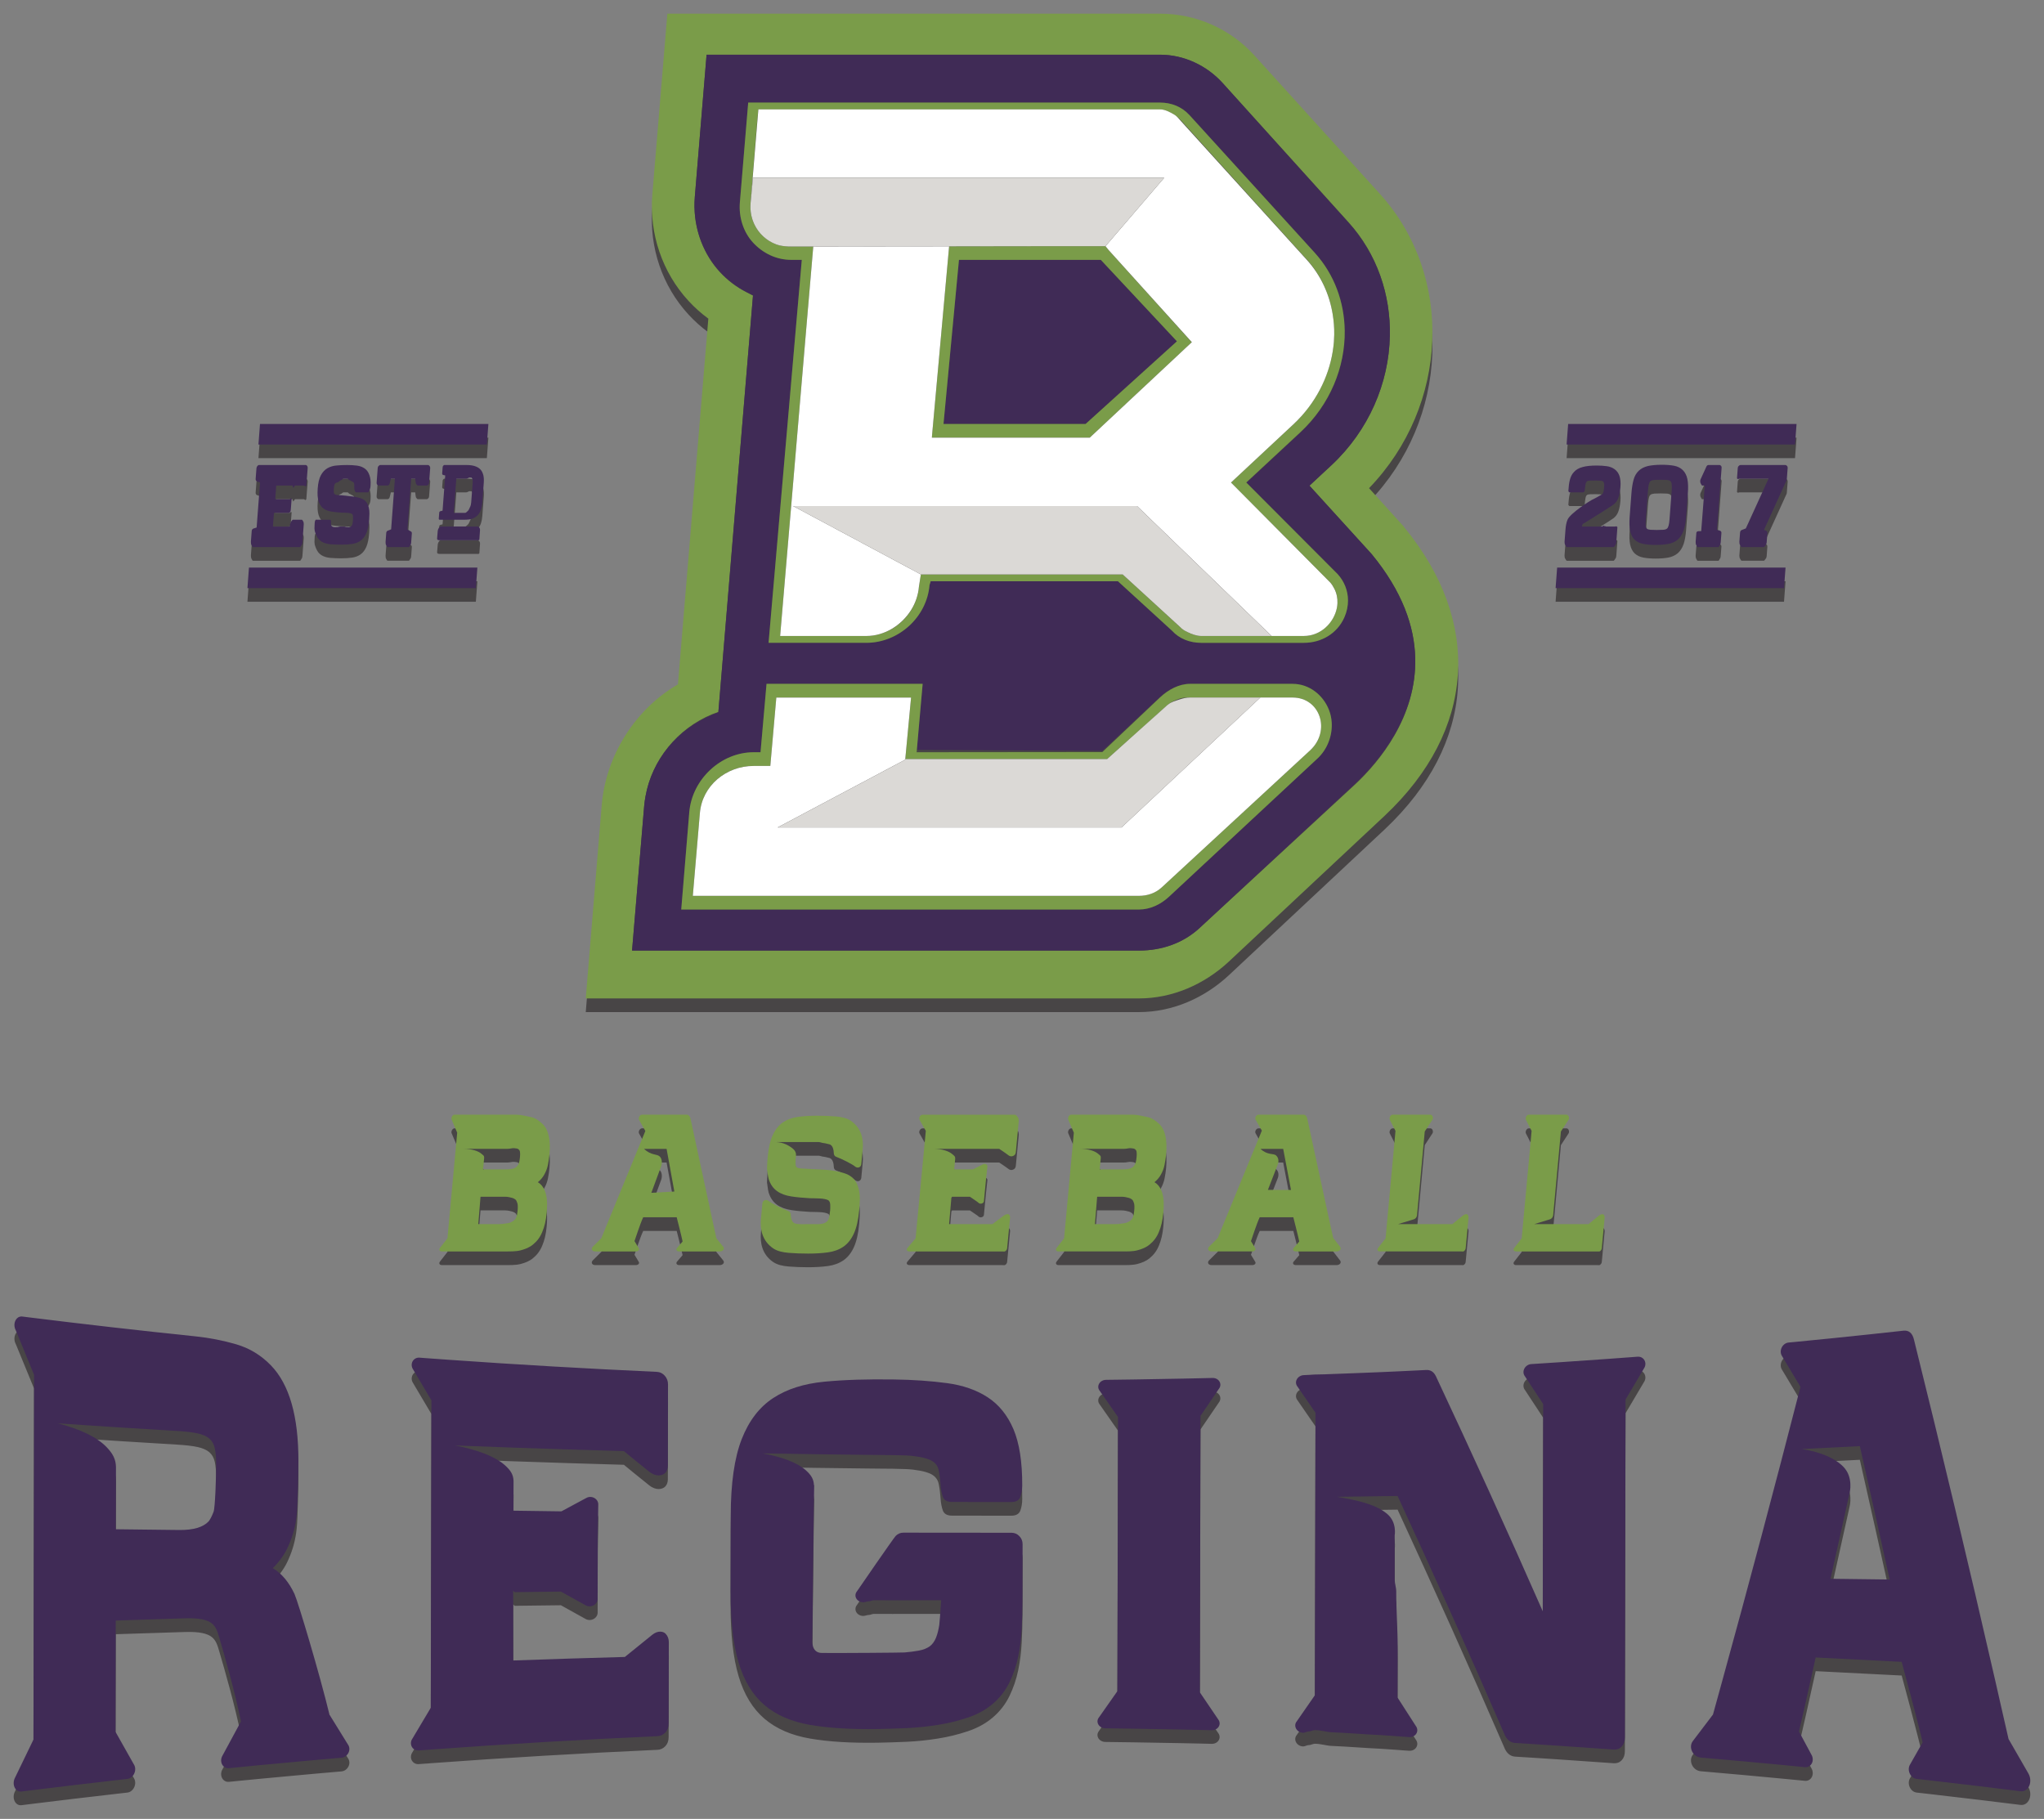 <?xml version="1.0" encoding="utf-8"?>
<!-- Generator: Adobe Illustrator 16.0.0, SVG Export Plug-In . SVG Version: 6.00 Build 0)  -->
<!DOCTYPE svg PUBLIC "-//W3C//DTD SVG 1.1//EN" "http://www.w3.org/Graphics/SVG/1.1/DTD/svg11.dtd">
<svg version="1.1" xmlns="http://www.w3.org/2000/svg" xmlns:xlink="http://www.w3.org/1999/xlink" x="0px" y="0px"
	 width="298.869px" height="265.979px" viewBox="0 0 298.869 265.979" enable-background="new 0 0 298.869 265.979"
	 xml:space="preserve">
<rect x="0" y="0" width="298.869" height="265.979" fill="#808080" stroke="none"/>
<g id="Layer_1_copy">
	<g>
		<polygon fill="none" points="175.608,92.999 175.619,93 175.616,93 		"/>
		<path fill="none" d="M164.153,84l8.373,7.676c0.088,0.096,0.181,0.177,0.277,0.251c-0.099-0.08-0.189-0.165-0.277-0.261
			L164.153,84z"/>
		<rect x="173.914" y="92.531" fill="none" width="0.001" height="0.004"/>
		<path fill="none" d="M190.651,94c2.541,0,4.865-1.337,5.918-3.716c0.371-0.838,0.545-1.686,0.533-2.508
			c0.006,0.83-0.166,1.681-0.533,2.506C195.517,92.661,193.192,94,190.651,94z"/>
		<polygon fill="none" points="174.251,50.053 174.269,50.038 162.077,36.541 161.646,36 162.077,36.55 		"/>
		<path fill="none" d="M182.228,70.553l0.03,0.03l7.888-7.342c4.357-4.063,6.561-9.563,6.478-14.896
			c0.069,5.317-2.13,10.803-6.478,14.854L182.228,70.553z"/>
		<path fill="none" d="M133.204,89.234C131.815,91.43,129.358,93,126.676,93c2.682,0,5.139-1.53,6.528-3.728
			c0.642-1.013,1.058-2.217,1.161-3.454l0.1-0.676l-0.1,0.639C134.262,87.019,133.846,88.222,133.204,89.234z"/>
		<path fill="none" d="M174,100c-1.61,0-3.169,0.798-4.386,1.931l-8.43,7.874l8.43-7.814C170.831,100.855,172.39,100,174,100z"/>
		<polygon fill="none" points="134.035,110 134.909,100.344 134.03,110 		"/>
		<path fill="none" d="M194.319,103.814c0.229,0.585,0.361,1.208,0.397,1.841c-0.032-0.637-0.161-1.268-0.397-1.867
			c-0.863-2.193-2.898-3.787-5.313-3.787C191.421,100,193.456,101.622,194.319,103.814z"/>
		<path fill="none" d="M187.242,77.869l7.254,7.308c0.257,0.283,0.45,0.611,0.612,0.926c0.334,0.654,0.478,1.387,0.447,2.104
			c0.029-0.73-0.111-1.486-0.447-2.144c-0.162-0.313-0.355-0.623-0.612-0.904l-7.254-7.3l-7.249-7.295l-0.003,0.003L187.242,77.869z
			"/>
		<path fill="none" d="M109.746,29.652l0.011-0.063l0.01-0.106l0.986-11.727l0.133-1.322l-0.157,1.322l-0.988,11.895
			c-0.026,0.313-0.026,0.617-0.007,0.917c-0.015-0.261-0.008-0.527,0.011-0.803C109.747,29.727,109.742,29.69,109.746,29.652z"/>
		<path fill="none" d="M172.722,17.764l18.366,20.249c2.058,2.274,3.291,5.024,3.767,7.919c0.162,0.995,0.244,2.006,0.229,3.022
			c0.019-1.025-0.063-2.05-0.229-3.05c-0.476-2.896-1.709-5.672-3.767-7.945l-18.366-20.303c-0.209-0.229-0.455-0.458-0.709-0.657
			C172.271,17.23,172.51,17.533,172.722,17.764z"/>
		<path fill="none" d="M103.314,8l-1.723,20.844c-0.042,0.498-0.057,0.997-0.046,1.495c-0.01-0.496,0.005-0.995,0.046-1.492
			L103.314,8z"/>
		<polygon fill="none" points="191.472,71.024 192.513,70.048 191.466,71.02 		"/>
		<path fill="none" d="M198.235,114.522l-22.334,20.714l22.334-20.617c3.326-3.14,8.939-9.745,8.695-18.426
			C207.149,104.829,201.556,111.392,198.235,114.522z"/>
		<path fill="none" d="M173.046,16.054c0.275,0.197,0.533,0.421,0.768,0.672C173.579,16.476,173.321,16.251,173.046,16.054z"/>
		<path fill="none" d="M244.252,70.353c-0.108-0.098-0.287-0.154-0.532-0.174c-0.246-0.018-0.549-0.026-0.908-0.026
			c-0.358,0-0.664,0.011-0.912,0.026c-0.248,0.021-0.437,0.076-0.561,0.174c-0.104,0.072-0.186,0.217-0.242,0.438
			c-0.057,0.22-0.101,0.53-0.131,0.934l-0.318,4.213c-0.029,0.413-0.032,0.727-0.01,0.94c0.023,0.214,0.082,0.356,0.176,0.43
			c0.104,0.089,0.272,0.146,0.516,0.161c0.24,0.018,0.551,0.027,0.929,0.027c0.36,0,0.666-0.011,0.919-0.027
			c0.254-0.017,0.438-0.072,0.553-0.161c0.104-0.072,0.188-0.217,0.25-0.437c0.062-0.221,0.105-0.531,0.138-0.936l0.317-4.213
			c0.029-0.403,0.03-0.712,0.004-0.927C244.406,70.582,244.345,70.434,244.252,70.353z"/>
		<path fill="none" d="M75.44,175.482c-0.132-0.127-0.324-0.256-0.574-0.318c-0.25-0.064-0.584-0.162-1.001-0.162h-3.606l-0.324,4
			h3.056c0.497,0,0.912-0.095,1.245-0.131c0.331-0.037,0.6-0.196,0.804-0.324c0.204-0.129,0.353-0.31,0.446-0.537
			c0.093-0.229,0.158-0.537,0.194-0.923c0.049-0.532,0.04-0.92-0.029-1.131C75.583,175.743,75.512,175.576,75.44,175.482z"/>
		<path fill="none" d="M203.224,49.14c0.137-6.04-1.861-12.021-6.082-16.679l-17.468-19.32l17.468,19.377
			C201.353,37.163,203.351,43.122,203.224,49.14z"/>
		<path fill="none" d="M172.013,15.475c0.316,0.135,0.619,0.3,0.905,0.491C172.632,15.774,172.329,15.609,172.013,15.475z"/>
		<path fill="none" d="M105.248,39.715c-2.305-2.503-3.609-5.85-3.698-9.295c0.088,3.457,1.393,6.85,3.698,9.353
			c1.113,1.211,2.433,2.205,3.922,2.965l0.643,0.318l-0.643-0.339C107.681,41.958,106.361,40.927,105.248,39.715z"/>
		<path fill="none" d="M170.849,15.118c0.365,0.069,0.719,0.178,1.062,0.313C171.567,15.296,171.213,15.19,170.849,15.118z"/>
		<path fill="none" d="M169.625,15c0.401,0,0.798,0.038,1.185,0.109C170.424,15.038,170.026,15,169.625,15z"/>
		<path fill="none" d="M104.159,104.521l0.879-0.366l5.065-60.944l0,0l-5.064,60.904l-0.879,0.313
			c-5.12,2.112-8.834,6.703-9.78,12.048C95.325,111.142,99.04,106.632,104.159,104.521z"/>
		<path fill="none" d="M173.978,102c-0.502,0-0.992-0.005-1.467,0.154c-0.633,0.214-1.229,0.449-1.746,0.896
			c0.521-0.434,1.116-0.563,1.746-0.778C172.985,102.115,173.476,102,173.978,102z"/>
		<path fill="none" d="M263.442,211.895c2.836,0.439,4.916,1.367,6.125,2.63c1.445,1.522,0.891,3.728,0.891,3.723
			c-0.936,4.243-1.868,8.449-2.805,12.619c2.886,0.032,5.77,0.068,8.649,0.107c-1.454-6.597-2.907-13.095-4.362-19.504
			C269.108,211.616,266.276,211.758,263.442,211.895z"/>
		<path fill="none" d="M68.429,74.691c0.113-0.082,0.202-0.366,0.27-0.485c0.067-0.118,0.114-0.24,0.143-0.376
			c0.029-0.139,0.047-0.247,0.055-0.356l0.213-2.793c0.033-0.438-0.015-0.673-0.145-0.813c-0.062-0.067-0.157-0.009-0.285-0.037
			c-0.129-0.032-0.3,0.17-0.513,0.17h-1.443l-0.382,5h1.645C68.168,75,68.316,74.773,68.429,74.691z"/>
		<path fill="none" d="M70.792,169.323L70.632,171h3.293c0.737,0,1.263-0.077,1.578-0.354c0.088-0.092,0.187-0.179,0.293-0.381
			c0.106-0.2,0.185-0.558,0.234-1.091c0.029-0.313,0.028-0.546-0.002-0.738c-0.03-0.191-0.113-0.302-0.249-0.4
			c-0.134-0.104-0.333-0.096-0.594-0.135c-0.261-0.033-0.607,0.1-1.041,0.1h-2.878h-0.319H67.76c1.236,0,2.138,0.3,2.618,0.704
			C70.683,168.962,70.812,169.002,70.792,169.323z"/>
		<path fill="none" d="M94.163,168c1.085,1,1.867,0.699,2.297,1.108c0.517,0.494,0.237,1.364,0.237,1.364l-1.458,3.951l3.366-0.189
			L97.469,168H94.163z"/>
		<path fill="none" d="M30.601,210.35c-0.401-0.34-0.977-0.59-1.721-0.754c-0.739-0.161-1.722-0.271-2.936-0.347
			c-2.713-0.161-5.423-0.329-8.136-0.499c-0.28-0.021-0.557-0.034-0.836-0.055c-2.844-0.182-5.686-0.366-8.528-0.562
			c3.346,0.85,5.827,2.063,7.21,3.549c0.881,0.939,1.272,1.726,1.303,2.834c-0.007,3.032-0.014,6.068-0.022,9.104
			c3.084,0.038,6.168,0.07,9.253,0.109c2.069,0.026,3.51-0.397,4.323-1.264c0.226-0.289,0.462-0.745,0.712-1.384
			c0.245-0.632,0.379-5.203,0.383-6.89c0.001-0.988-0.065-1.794-0.2-2.405C31.276,211.174,31.007,210.698,30.601,210.35z"/>
		<path fill="none" d="M184.308,168c1.09,1,1.875,0.574,2.309,0.986c0.519,0.495,0.236,1.24,0.236,1.24L185.388,174h3.379l-1.14-6
			H184.308z"/>
		<path fill="none" d="M160.956,169.323L160.795,171h3.293c0.738,0,1.265-0.077,1.578-0.354c0.089-0.092,0.187-0.179,0.293-0.381
			c0.106-0.2,0.185-0.558,0.233-1.091c0.029-0.313,0.029-0.546-0.002-0.738c-0.029-0.191-0.111-0.302-0.248-0.4
			c-0.135-0.104-0.332-0.096-0.594-0.135c-0.263-0.033-0.606,0.1-1.041,0.1h-2.879h-0.318h-3.188c1.236,0,2.14,0.3,2.618,0.704
			C160.847,168.962,160.976,169.002,160.956,169.323z"/>
		<path fill="none" d="M165.204,178.543c0.204-0.129,0.354-0.312,0.445-0.539c0.094-0.229,0.158-0.541,0.192-0.927
			c0.05-0.532,0.039-0.912-0.028-1.123s-0.14-0.378-0.209-0.474c-0.133-0.127-0.324-0.256-0.574-0.318
			c-0.252-0.064-0.584-0.162-1.002-0.162h-3.605l-0.322,4h3.055c0.498,0,0.912-0.097,1.244-0.132
			C164.731,178.831,164.999,178.671,165.204,178.543z"/>
		<path opacity="0.6" fill="#231F20" d="M175.453,244.012c-0.003,1.818-0.009,3.637-0.013,5.454
			c0.894,1.311,1.785,2.634,2.681,3.955c0.532,0.696-0.017,1.603-0.95,1.582c-0.279-0.008-0.561-0.012-0.841-0.021
			c-0.298-0.008-0.599-0.014-0.901-0.021c-0.834-0.021-1.666-0.034-2.5-0.054c-2.354-0.051-4.709-0.092-7.063-0.123
			c-0.833-0.014-1.667-0.022-2.501-0.034c-0.3-0.003-0.599-0.007-0.901-0.011c-0.279-0.005-0.561-0.009-0.841-0.012
			c-0.935-0.013-1.478-0.929-0.94-1.595c0.896-1.279,1.797-2.558,2.695-3.837c0.004-1.803,0.008-3.605,0.014-5.409
			c0.006-3.132,0.015-6.267,0.021-9.402c0.001-0.562,0.002-1.118,0.004-1.68c0.016-6.063,0.025-12.128,0.041-18.193
			c0.003-1.804,0.009-3.604,0.012-5.408c-0.894-1.28-1.785-2.561-2.68-3.837c-0.532-0.658,0.014-1.592,0.95-1.597
			c0.278-0.003,0.561-0.008,0.84-0.01c0.299-0.002,0.601-0.009,0.901-0.011c0.834-0.013,1.666-0.022,2.5-0.034
			c2.355-0.034,4.709-0.075,7.063-0.124c0.834-0.018,1.666-0.033,2.5-0.054c0.3-0.005,0.601-0.013,0.899-0.021
			c0.281-0.005,0.563-0.014,0.843-0.02c0.931-0.022,1.478,0.896,0.94,1.583c-0.897,1.32-1.797,2.642-2.694,3.955
			c-0.005,1.816-0.011,3.639-0.015,5.455c-0.013,6.114-0.025,12.229-0.039,18.344c-0.002,0.563-0.004,1.13-0.004,1.694
			C175.468,237.686,175.46,240.847,175.453,244.012z M50.876,257.103c0.534,0.74-0.017,1.835-0.947,1.932
			c-0.278,0.021-0.558,0.048-0.837,0.07c-0.499,0.045-0.998,0.088-1.497,0.132c-0.116,0.011-0.232,0.019-0.35,0.028
			c-0.83,0.074-1.661,0.151-2.493,0.225c-2.347,0.211-4.693,0.428-7.04,0.652c-0.325,0.034-0.65,0.066-0.976,0.098
			c-0.506,0.047-1.011,0.097-1.517,0.146c-0.299,0.029-0.599,0.06-0.898,0.089c-0.279,0.028-0.558,0.057-0.837,0.083
			c-0.928,0.087-1.473-0.978-0.939-1.859c0.896-1.673,1.792-3.326,2.688-4.972c-0.913-4.454-2.341-9.407-3.142-12.145
			c-0.533-1.819-0.782-3.063-5.049-2.935c-3.374,0.105-6.747,0.213-10.12,0.325c-0.006,3.446-0.013,6.896-0.018,10.341
			c0-0.357,0.001-0.72,0.001-1.078c-0.003,2.34-0.007,4.68-0.011,7.02c0.889,1.589,1.777,3.168,2.667,4.73
			c0.532,0.804-0.011,2.043-0.945,2.146c-0.279,0.031-0.557,0.063-0.836,0.094c-0.299,0.035-0.599,0.069-0.897,0.104
			c-4.002,0.457-8.003,0.931-12.002,1.427c-0.297,0.037-0.597,0.073-0.896,0.111c-0.278,0.036-0.557,0.069-0.835,0.104
			c-0.929,0.12-1.473-1.064-0.938-2.05c0.894-1.866,1.789-3.714,2.682-5.546c0.003-2.439,0.008-4.878,0.012-7.317
			c-0.001,0.374-0.001,0.749-0.002,1.125c0.027-15.718,0.053-31.432,0.078-47.142c-0.888-2.139-1.774-4.296-2.662-6.477
			c-0.533-0.973,0.018-2.163,0.944-2.048c0.279,0.035,0.557,0.072,0.835,0.105c8.161,1.017,16.328,1.947,24.503,2.796
			c2.025,0.208,4.003,0.602,5.941,1.16c1.934,0.565,3.622,1.591,5.061,3.07c2.7,2.78,4.042,7.427,4.029,14.017
			c-0.001,1.455-0.083,6.258-0.252,7.854c-0.16,1.595-0.556,3.085-1.191,4.489c-0.497,1.179-1.267,2.278-2.302,3.302
			c1.308,0.782,2.356,2.041,3.168,3.766c0.536,1.19,3.698,11.752,5.131,17.709c0.006,0.001,0.013,0.001,0.019-0.003
			C49.096,254.234,49.987,255.676,50.876,257.103z M31.609,216.197c0.001-0.99-0.066-1.795-0.2-2.407
			c-0.132-0.615-0.4-1.089-0.807-1.439c-0.401-0.34-0.977-0.59-1.721-0.754c-0.74-0.161-1.723-0.271-2.936-0.347
			c-2.713-0.161-5.423-0.329-8.136-0.499c-0.279-0.021-0.557-0.034-0.836-0.054c-2.844-0.183-5.686-0.369-8.528-0.563
			c3.346,0.85,5.827,2.063,7.21,3.549c0.881,0.939,1.272,1.726,1.303,2.834c-0.007,3.034-0.014,6.07-0.022,9.104
			c3.084,0.038,6.168,0.07,9.253,0.109c2.069,0.026,3.51-0.399,4.323-1.264c0.226-0.289,0.462-0.745,0.712-1.384
			C31.469,222.45,31.603,217.879,31.609,216.197z M95.382,241.045c-0.838,0.67-4.016,3.243-4.018,3.25
			c-5.441,0.149-10.88,0.319-16.318,0.514c-0.006-3.402-0.011-6.807-0.015-10.21c0.126,0.13,0.218,0.215,0.218,0.219
			c2.255-0.027,4.512-0.057,6.768-0.081c0.967,0.541,1.933,1.079,2.9,1.613c0.239,0.131,0.478,0.266,0.716,0.396
			c0.795,0.443,1.81-0.154,1.752-1.011c0.003-1.601,0.005-3.202,0.007-4.803c0.003-1.354,0.006-2.71,0.009-4.063
			c0.025-1.602,0.05-3.199,0.075-4.799c0.072-0.855-0.93-1.468-1.734-1.031c-0.241,0.129-0.483,0.258-0.724,0.387
			c-0.977,0.523-1.953,1.051-2.929,1.577c-2.339-0.029-4.676-0.063-7.016-0.096c0.005-1.442,0.011-2.886,0.017-4.327
			c-0.023-0.938-0.423-1.587-1.308-2.36c-1.387-1.218-3.878-2.196-7.236-2.849c2.855,0.109,5.709,0.219,8.563,0.316
			c5.37,0.189,10.742,0.358,16.116,0.509c0,0,2.626,2.169,3.694,3.001c1.063,0.841,1.953,0.543,2.298,0.233
			c0.247-0.223,0.429-0.597,0.433-1.084c0.008-3.968,0.017-7.938,0.024-11.903c0.003-0.486-0.155-0.912-0.471-1.271
			c-0.313-0.353-0.701-0.543-1.149-0.566c-10.161-0.463-20.318-1.05-30.468-1.768c-0.832-0.061-1.663-0.12-2.496-0.18
			c-0.3-0.021-0.6-0.043-0.9-0.065c-0.279-0.021-0.559-0.042-0.839-0.063c-0.931-0.077-1.476,0.932-0.947,1.722
			c0.892,1.519,1.784,3.021,2.675,4.52c-0.005,2.021-0.009,4.044-0.013,6.063c-0.022,10.938-0.043,21.88-0.066,32.822
			c-0.004,2.021-0.009,4.046-0.012,6.066c-0.897,1.495-1.793,3.005-2.691,4.521c-0.538,0.787,0.008,1.796,0.941,1.723
			c0.28-0.021,0.537-0.043,0.816-0.063c0.301-0.022,0.878-0.044,0.878-0.065c0,0,0,0,0,0.002c11-0.809,22.126-1.462,33.188-1.963
			c0.452-0.009,0.846-0.203,1.164-0.53c0.313-0.338,0.482-0.766,0.482-1.306c0.008-3.97,0.02-7.938,0.027-11.905
			c0.003-0.479-0.153-0.902-0.469-1.237C97.011,240.564,96.223,240.372,95.382,241.045z M147.91,226.134
			c-5.269-0.001-10.538-0.005-15.806-0.014c-0.444-0.003-0.826,0.158-1.142,0.481c-0.309,0.316-5.497,7.849-5.543,7.929
			c-0.042,0.058-0.083,0.116-0.124,0.177c-0.538,0.676,0.009,1.595,0.943,1.592c0.28-0.002,0.56-0.15,0.839-0.15
			c0.225,0,0.45-0.148,0.674-0.148c0.077,0,0.151,0,0.228,0c0.834,0,1.667,0.008,2.501,0.006c2.309-0.01,4.619-0.006,6.93-0.006
			c0.044,0,0.089,0,0.133,0c0.002,0,0.004,0,0.006,0c0.024,0,0.048,0,0.072,0c-0.13,2-0.264,3.471-0.28,3.596
			c-0.098,0.637-0.249,1.313-0.473,1.871c-0.227,0.552-0.542,1.005-0.944,1.286c-0.399,0.276-0.925,0.499-1.58,0.614
			c-0.65,0.115-1.343,0.212-2.079,0.269c-0.579,0.033-8.695,0.097-12.097,0.074c-1.623-0.007-1.386-1.962-1.388-1.97
			c0.001-0.001,0.229-22.372,0.269-22.58c-0.012,0.007-0.024,0.016-0.036,0.021c-0.033-0.867-0.385-1.461-1.169-2.169
			c-1.228-1.104-3.414-1.96-6.356-2.487c5.113,0.091,10.227,0.159,15.34,0.215c0.829,0.004,1.482,0.015,1.979,0.02
			c0.448,0.002,1.003,0.008,1.677,0.014c0.672,0.013,1.345,0.027,2.014,0.053c0.672,0.026,1.332,0.105,1.979,0.225
			c0.647,0.112,1.171,0.279,1.576,0.46c0.67,0.326,1.074,0.821,1.205,1.496c0.136,0.671,0.219,1.354,0.265,2.048
			c0.042,0.692,0.152,1.298,0.332,1.805c0.177,0.509,0.624,0.771,1.34,0.771c2.886,0.006,5.771,0.009,8.658,0.01
			c0.715,0.004,1.165-0.26,1.346-0.763c0.177-0.5,0.27-1.064,0.27-1.66c0.008-3.472-0.422-6.21-1.288-8.241
			c-0.864-2.023-2.116-3.575-3.747-4.643c-1.632-1.069-3.613-1.764-5.938-2.077c-2.331-0.315-4.917-0.5-7.781-0.539
			c-3.845-0.058-7.248,0.041-10.203,0.328c-2.953,0.286-5.439,1.069-7.453,2.387c-2.015,1.315-3.557,3.319-4.611,6.021
			c-1.054,2.7-1.596,6.429-1.601,11.179c-0.008,3.681-0.016,7.359-0.024,11.039c-0.008,4.314,0.385,7.813,1.185,10.476
			c0.797,2.661,2.057,4.723,3.777,6.188c1.72,1.465,3.94,2.424,6.67,2.896c2.724,0.47,6.014,0.665,9.863,0.604
			c1.248-0.021,2.656-0.069,4.192-0.132c1.543-0.068,3.076-0.225,4.6-0.472c1.519-0.232,2.992-0.599,4.397-1.07
			c1.409-0.471,2.634-1.14,3.665-2.022c1.029-0.877,1.837-1.92,2.424-3.117c0.584-1.207,1.01-2.459,1.282-3.774
			c0.274-1.311,0.443-2.664,0.511-4.048c0.071-1.389,0.116-2.704,0.114-3.944c0.006-2.815,0.013-5.631,0.019-8.448
			c0-0.463-0.154-0.854-0.47-1.176C148.738,226.296,148.353,226.142,147.91,226.134z M295.424,263.931
			c-4.116-0.512-8.233-1.007-12.35-1.479c-0.165-0.023-0.33-0.039-0.495-0.06c-0.5-0.057-1-0.112-1.5-0.171
			c-0.276-0.03-0.557-0.061-0.833-0.093c-0.931-0.115-1.474-1.336-0.938-2.146c0.604-1.058,1.209-2.123,1.813-3.19
			c-0.527-2.414-3.061-11.801-3.061-11.78c-4.054-0.216-8.105-0.422-12.162-0.618c-0.106-0.006-0.215-0.01-0.32-0.016
			c-0.031-0.001-0.063-0.003-0.094-0.004c-0.902,4.095-2.121,9.525-2.439,10.828c0.602,1.111,1.201,2.227,1.803,3.354
			c0.536,0.88-0.016,1.948-0.949,1.854c-0.274-0.027-0.556-0.056-0.832-0.082c-0.5-0.049-1-0.099-1.502-0.146
			c-0.164-0.015-0.33-0.033-0.496-0.048c-4.125-0.394-8.248-0.769-12.377-1.123c-1.183-0.098-1.857-1.524-1.157-2.431
			c0.977-1.276,1.954-2.563,2.932-3.859c0.453-1.639,0.907-3.285,1.361-4.938c3.813-13.841,7.623-28.144,11.432-42.983
			c-0.891-1.501-1.78-2.988-2.675-4.467c-0.536-0.768,0.014-1.922,0.945-2.012c0.279-0.025,0.559-0.054,0.837-0.08
			c1.79-0.174,3.584-0.352,5.375-0.532c3.526-0.357,7.052-0.732,10.573-1.121c0.817-0.09,1.332,0.366,1.559,1.377
			c3.966,15.967,7.934,32.58,11.898,49.927c0.19,0.839,0.381,1.68,0.572,2.524c0.446,1.95,0.893,3.909,1.34,5.877
			c0.969,1.665,1.938,3.348,2.906,5.048C297.278,262.556,296.604,264.084,295.424,263.931z M276.304,232.971
			c-1.455-6.597-2.908-13.095-4.363-19.504c-2.832,0.148-5.664,0.288-8.498,0.425c2.836,0.441,4.916,1.367,6.125,2.63
			c1.447,1.524,0.891,3.728,0.891,3.723c-0.936,4.242-1.868,8.448-2.805,12.619C270.539,232.896,273.423,232.933,276.304,232.971z
			 M239.438,200.389c-0.279,0.021-0.562,0.043-0.84,0.064c-0.302,0.021-0.601,0.045-0.899,0.065
			c-0.831,0.063-1.663,0.123-2.495,0.185c-2.35,0.172-4.7,0.334-7.051,0.489c-0.771,0.051-1.541,0.102-2.313,0.15
			c-0.063,0.003-0.124,0.008-0.186,0.012c-0.303,0.021-0.602,0.037-0.9,0.06c-0.279,0.019-0.561,0.035-0.839,0.053
			c-0.935,0.059-1.479,1.095-0.946,1.785c0.893,1.351,1.781,2.708,2.674,4.07c-0.004,1.971-0.009,3.943-0.013,5.916
			c-0.015,6.633-0.026,13.266-0.041,19.896c-0.002,0.612-0.002,1.226-0.004,1.838c-0.001,0.884-0.004,1.766-0.005,2.648
			c-5.209-11.854-10.42-23.273-15.632-34.388c-0.313-0.634-0.778-0.929-1.403-0.899c-0.781,0.039-1.566,0.078-2.354,0.115
			c-0.278,0.015-0.561,0.025-0.84,0.04c-0.301,0.014-0.602,0.027-0.899,0.043c-0.833,0.039-1.666,0.077-2.499,0.112
			c-2.354,0.105-4.706,0.186-7.059,0.275c-0.834,0.031-1.666,0.074-2.5,0.074c-0.014,0-0.023,0-0.037,0
			c-0.287,0-0.575,0.041-0.863,0.051c-0.279,0.01-0.563,0.032-0.84,0.041c-0.938,0.036-1.479,0.998-0.949,1.663
			c0.88,1.273,1.76,2.552,2.643,3.833c-0.029,13.773-0.062,27.548-0.092,41.317c-0.886,1.28-1.771,2.557-2.656,3.829
			c-0.539,0.66,0.01,1.632,0.94,1.657c0.278,0.01,0.562-0.207,0.84-0.197c0.288,0.013,0.576-0.194,0.864-0.194
			c0.013,0,0.023,0,0.037,0c0.832,0,1.664,0.291,2.499,0.32c2.354,0.094,4.704,0.304,7.059,0.407
			c0.833,0.037,1.666,0.133,2.498,0.172c0.302,0.016,0.603,0.059,0.901,0.071c0.277,0.012,0.562,0.038,0.84,0.053
			c0.936,0.04,1.48-0.893,0.949-1.614c-0.895-1.396-1.785-2.78-2.68-4.165c0.004-1.89,0.01-3.774,0.014-5.663
			c0.003-0.541,0.003-1.088,0.004-1.629c0.006-2.741-0.217-5.479-0.21-8.221c0.002-0.587-0.226-1.173-0.226-1.76
			c0-2.151,0-4.303,0-6.453c0-0.007,0.355-1.885-1.076-3.11c-1.541-1.312-3.942-1.954-7.381-2.521
			c2.941-0.036,5.94-0.076,8.883-0.12c5.229,11.333,10.484,22.968,15.711,35.039c0.354,0.685,0.859,1.039,1.486,1.078
			c0.744,0.046,1.494,0.094,2.238,0.139c0.279,0.019,0.563,0.034,0.844,0.053c0.301,0.02,0.604,0.04,0.901,0.06
			c0.832,0.054,1.666,0.106,2.497,0.163c2.352,0.157,4.703,0.319,7.052,0.489c0.297,0.021,0.593,0.044,0.89,0.063
			c0.444,0.028,0.828-0.11,1.142-0.431c0.308-0.332,0.471-0.766,0.471-1.354c0.021-10.94,0.043-21.883,0.063-32.827
			c0.008-3.492,0.016-6.982,0.021-10.479c0.006-2.031,0.01-4.063,0.014-6.094c0.896-1.505,1.795-3.021,2.69-4.546
			C240.91,201.324,240.371,200.315,239.438,200.389z M146.105,169.998c0,0,0.95,0.623,1.335,0.928
			c0.386,0.305,0.74,0.111,0.886-0.007c0.104-0.084,0.188-0.265,0.206-0.448l0.426-4.479c0.018-0.186-0.029-0.508-0.14-0.636
			c-0.11-0.129-0.253-0.355-0.428-0.355h-11.846h-0.971h-0.35h-0.327c-0.362,0-0.609,0.514-0.427,0.773l0.9,1.589l-0.202,2.149
			l-1.09,11.45l-0.202,2.122l-1.188,1.401c-0.232,0.262-0.054,0.513,0.309,0.513h0.326h0.35h12.896c0.176,0,0.331,0.053,0.465-0.066
			c0.134-0.119,0.211-0.224,0.23-0.426l0.426-4.435c0.018-0.185-0.029-0.325-0.139-0.454c-0.111-0.127-0.411-0.121-0.76,0.124
			c-0.349,0.244-1.671,1.257-1.671,1.257h-6.344l0.335-3.869c0.044,0.045,0.077-0.131,0.077-0.131h2.632l1.071,0.734l0.265,0.217
			c0.294,0.165,0.708-0.013,0.715-0.329l0.167-1.75l0.143-1.487l0.194-1.762c0.058-0.317-0.313-0.529-0.64-0.367l-0.295,0.15
			l-1.193,0.594h-2.728l0.151-1.556c0.021-0.335-0.113-0.408-0.431-0.679c-0.5-0.422-1.44-0.768-2.729-0.768h3.331L146.105,169.998z
			 M189.481,184.997c-0.366,0-0.545-0.261-0.312-0.525l0.806-0.928c-0.14-0.705-0.869-3.547-0.869-3.547h-4.75h-0.127h-0.035
			c-0.475,1-1.115,3.063-1.28,3.491l0.608,1.001c0.183,0.262-0.065,0.508-0.429,0.508h-0.325h-0.586h-0.193h-4.83
			c-0.463,0-0.682-0.358-0.381-0.683l1.271-1.261l0.688-1.688l5.768-14.034l-0.902-1.58c-0.184-0.262,0.063-0.756,0.428-0.756h0.326
			h2.1h4.132c0.318,0,0.503,0.287,0.563,0.6l3.263,15.068l0.155,0.708l0.369,1.644l1.011,1.311c0.241,0.322-0.067,0.672-0.529,0.672
			h-4.83h-0.192h-0.586L189.481,184.997z M188.767,176l-1.14-6h-3.319c1.09,1,1.875,0.574,2.309,0.987
			c0.517,0.494,0.236,1.239,0.236,1.239l-1.465,3.771L188.767,176z M210.953,180.997L210.953,180.997l-3.87,0.001h-2.648
			l2.281-0.697c0.258-0.071,0.452-0.331,0.475-0.582l0.938-10.143l0.195-2.121l1.094-1.673c0.214-0.264,0.054-0.784-0.278-0.784
			h-0.298h-0.319h-0.887h-2.507h-0.887h-0.32h-0.298c-0.332,0-0.559,0.518-0.395,0.778l0.813,1.589l-0.194,2.149l-1.06,11.446
			l-0.195,2.123l-1.094,1.397c-0.214,0.264-0.054,0.515,0.276,0.515h0.301h0.318h11.275c0.178,0,0.318,0.049,0.428-0.08
			c0.121-0.109,0.191-0.21,0.211-0.412l0.346-3.688l0.068-0.729c0.018-0.185-0.024-0.332-0.125-0.46
			c-0.102-0.129-0.375-0.127-0.693,0.118c-0.32,0.244-1.533,1.252-1.533,1.252H210.953z M221.683,184.998h0.297h0.32h11.276
			c0.176,0,0.317,0.049,0.427-0.08c0.121-0.109,0.191-0.21,0.211-0.412l0.344-3.688l0.069-0.729c0.017-0.184-0.024-0.332-0.125-0.46
			c-0.101-0.129-0.374-0.127-0.694,0.118c-0.32,0.244-1.531,1.252-1.531,1.252h-1.42h-3.871h-2.648l2.283-0.697
			c0.258-0.071,0.449-0.331,0.477-0.582l0.938-10.143l0.195-2.121l1.092-1.673c0.215-0.264,0.055-0.784-0.277-0.784h-0.298h-0.32
			h-0.887h-2.506h-0.888h-0.319h-0.298c-0.332,0-0.561,0.518-0.396,0.778l0.813,1.589l-0.194,2.149l-1.06,11.446l-0.194,2.123
			l-1.095,1.397C221.188,184.747,221.351,184.998,221.683,184.998z M66.753,164.999h8.735c0.721,0,1.421,0.219,2.099,0.338
			c0.678,0.119,1.254,0.56,1.726,1c0.885,0.825,1.227,2.321,1.027,4.487c-0.044,0.478-0.119,0.977-0.223,1.501
			c-0.104,0.523-0.291,1.014-0.557,1.472c-0.212,0.385-0.518,0.742-0.917,1.073c0.441,0.257,0.779,0.668,1.015,1.235
			c0.157,0.386,0.259,0.837,0.307,1.359c0.048,0.523,0.036,1.155-0.033,1.907c-0.102,1.102-0.316,2.015-0.642,2.766
			c-0.311,0.773-0.763,1.367-1.352,1.844c-0.504,0.424-1.109,0.67-1.815,0.854c-0.706,0.183-1.564,0.162-2.574,0.162H65.23h-0.32
			h-0.298c-0.332,0-0.492-0.256-0.279-0.521l1.094-1.403l0.109-1.199l1.315-14.242l-0.79-1.856
			c-0.165-0.261,0.063-0.778,0.394-0.778v0.001H66.753z M75.65,177.952c-0.068-0.211-0.138-0.378-0.21-0.474
			c-0.132-0.127-0.324-0.256-0.574-0.318c-0.25-0.064-0.584-0.162-1.001-0.162h-3.606l-0.324,4h3.056
			c0.497,0,0.912-0.095,1.245-0.131c0.331-0.037,0.599-0.196,0.804-0.324c0.204-0.129,0.353-0.309,0.446-0.537
			c0.093-0.231,0.158-0.537,0.194-0.923C75.729,178.551,75.72,178.163,75.65,177.952z M67.76,169.998c1.237,0,2.138,0.3,2.619,0.704
			c0.305,0.258,0.434,0.298,0.414,0.619l-0.16,1.677h3.293c0.738,0,1.264-0.079,1.578-0.354c0.088-0.092,0.186-0.179,0.293-0.381
			c0.107-0.2,0.185-0.558,0.234-1.091c0.029-0.312,0.028-0.546-0.002-0.738c-0.031-0.191-0.113-0.3-0.249-0.4
			c-0.134-0.104-0.333-0.096-0.594-0.135c-0.261-0.033-0.608,0.1-1.041,0.1h-2.878h-0.319H67.76z M163.71,184.997h-8.316h-0.32
			h-0.299c-0.33,0-0.491-0.256-0.277-0.519l1.094-1.403l0.108-1.199l1.315-14.242l-0.791-1.855
			c-0.164-0.262,0.064-0.779,0.395-0.779h0.299h8.734c0.722,0,1.42,0.219,2.1,0.338c0.678,0.119,1.253,0.56,1.727,1
			c0.885,0.825,1.227,2.321,1.026,4.487c-0.044,0.478-0.119,0.978-0.224,1.501c-0.106,0.523-0.291,1.014-0.557,1.472
			c-0.214,0.385-0.52,0.742-0.918,1.073c0.442,0.257,0.78,0.668,1.016,1.235c0.158,0.386,0.26,0.837,0.308,1.359
			c0.047,0.523,0.036,1.155-0.032,1.907c-0.104,1.102-0.318,2.015-0.644,2.766c-0.312,0.773-0.763,1.367-1.353,1.844
			c-0.502,0.424-1.108,0.67-1.814,0.854C165.581,185.019,164.724,184.998,163.71,184.997z M157.924,169.998
			c1.236,0,2.138,0.3,2.618,0.704c0.305,0.258,0.434,0.298,0.414,0.619l-0.161,1.677h3.293c0.738,0,1.265-0.079,1.578-0.354
			c0.089-0.092,0.187-0.179,0.293-0.381c0.106-0.2,0.185-0.558,0.233-1.091c0.029-0.312,0.029-0.546-0.002-0.738
			c-0.029-0.191-0.111-0.3-0.248-0.4c-0.135-0.104-0.332-0.096-0.594-0.135c-0.263-0.033-0.606,0.1-1.041,0.1h-2.879h-0.318H157.924
			z M163.155,180.998c0.496,0,0.912-0.097,1.244-0.132c0.332-0.037,0.6-0.197,0.805-0.325c0.204-0.129,0.352-0.311,0.445-0.539
			c0.092-0.231,0.158-0.541,0.192-0.927c0.05-0.532,0.039-0.912-0.028-1.123s-0.14-0.378-0.209-0.474
			c-0.133-0.127-0.324-0.256-0.574-0.318c-0.252-0.064-0.584-0.162-1.002-0.162h-3.605l-0.322,4H163.155z M105.757,184.328
			c0.239,0.323-0.067,0.67-0.527,0.67h-4.812h-0.193h-0.584h-0.324c-0.364,0-0.542-0.266-0.309-0.528l0.801-0.929
			c-0.138-0.703-0.865-3.543-0.865-3.543h-4.733h-0.125H94.05c-0.474,1-1.11,3.062-1.275,3.486l0.606,1.008
			c0.184,0.262-0.063,0.506-0.426,0.506h-0.324h-0.584h-0.193h-4.812c-0.459,0-0.678-0.359-0.377-0.683l1.266-1.257l0.685-1.687
			l5.744-13.989l-0.899-1.594c-0.184-0.263,0.062-0.793,0.425-0.793h0.325h2.091h4.115c0.318,0,0.504,0.332,0.563,0.645
			l3.249,15.057l0.156,0.721l0.367,1.665L105.757,184.328z M98.603,176.236L97.468,170h-3.306c1.085,1,1.866,0.699,2.297,1.108
			c0.517,0.494,0.237,1.364,0.237,1.364l-1.458,3.951L98.603,176.236z M118.581,168.998c0.002,0,0.005,0,0.008,0
			c0.208,0,0.375,0,0.498,0c0.155,0,0.353,0,0.593,0c0.24,0,0.482,0.131,0.728,0.148c0.247,0.02,0.48,0.105,0.701,0.144
			c0.221,0.035,0.77,0.121,0.81,1.368c0.007,0.224,0.136,0.426,0.35,0.501c0.742,0.264,2.363,1.084,2.703,1.38
			c0.34,0.296,0.654,0.188,0.783,0.072c0.092-0.081,0.168-0.219,0.185-0.396l0.135-1.456c0.031-0.258,0.061-0.657,0.069-0.749
			c0.128-1.383-0.158-3.042-1.73-4.116c-0.585-0.397-1.356-0.565-2.216-0.639c-0.86-0.07-1.77-0.106-2.73-0.106
			c-1.036,0-1.975,0.061-2.813,0.176c-0.838,0.112-1.563,0.381-2.174,0.797s-1.105,1.032-1.482,1.848
			c-0.377,0.816-0.63,1.913-0.758,3.296c-0.042,0.461-0.072,1.021-0.089,1.532c-0.001,0.045,0,0.201,0,0.201h0.006
			c0.028,0,0.107,1.01,0.241,1.422c0.255,0.787,0.659,1.348,1.213,1.75c0.555,0.403,1.246,0.65,2.073,0.779
			c0.827,0.128,1.742,0.211,2.744,0.266c0.16,0,0.367,0,0.622,0.01c0.255,0.012,0.514,0.017,0.777,0.024
			c0.263,0.01,0.507,0.036,0.736,0.081c0.227,0.046,0.41,0.104,0.547,0.178c0.18,0.129,0.275,0.354,0.285,0.674
			c0.01,0.319,0.006,0.59-0.015,0.812c-0.022,0.235-0.062,0.529-0.118,0.878c-0.056,0.349-0.18,0.604-0.371,0.77
			c-0.122,0.109-0.286,0.196-0.492,0.263c-0.205,0.063-0.426,0.068-0.66,0.098c-0.234,0.024-0.459,0.001-0.675,0.001
			c-0.215,0-0.388,0-0.515,0c-0.16,0-0.364,0-0.612,0s-0.499,0.03-0.753,0.013c-0.255-0.018-0.496-0.024-0.724-0.063
			c-0.229-0.037-0.795-0.084-0.836-1.371c-0.007-0.231-0.141-0.42-0.362-0.497c-0.767-0.271-2.441-1.11-2.792-1.415
			c-0.351-0.307-0.675-0.188-0.81-0.069c-0.095,0.084-0.173,0.228-0.19,0.41l-0.139,1.506c-0.032,0.269-0.063,0.682-0.072,0.774
			c-0.132,1.429,0.164,3.144,1.788,4.253c0.604,0.412,1.4,0.586,2.29,0.659c0.888,0.071,1.828,0.107,2.82,0.107
			c1.071,0,2.04-0.06,2.906-0.179c0.867-0.118,1.615-0.394,2.247-0.823c0.631-0.43,1.142-1.063,1.532-1.908
			c0.389-0.843,0.651-1.978,0.783-3.403c0.044-0.478,0.075-0.979,0.092-1.512c0.017-0.529-0.025-1.023-0.126-1.482
			c-0.091-0.401-0.217-0.758-0.38-1.07c-0.164-0.311-0.394-0.585-0.692-0.824c-0.297-0.235-0.667-0.425-1.111-0.563
			c-0.442-0.137-0.904-0.247-1.384-0.33c-0.479-0.081-0.958-0.137-1.435-0.164c-0.161-0.01-3.506-0.188-3.506-0.188
			c-0.019-0.006-0.033-0.012-0.051-0.016c-0.258-0.023-0.685-0.048-0.706-0.572c-0.018-0.433,0.017-0.867,0.019-0.894
			c0.002-0.036,0.002-0.08,0.005-0.114c0.009-0.093,0.032-0.229,0.046-0.342l-0.005,0.004c0.02-0.319-0.108-0.665-0.413-0.921
			c-0.48-0.406-1.382-1.008-2.618-1.008h5.22V168.998z M69.801,84.998H36.403l-0.224,3h33.398L69.801,84.998z M71.412,63.998H38.014
			l-0.225,3h33.398L71.412,63.998z M63.913,80.726c-0.017,0.227,0.152,0.272,0.379,0.272h5.363c0.227,0,0.424,0.06,0.441-0.167
			l0.094-1.334c0.018-0.228-0.151-0.499-0.378-0.499h-5.363c-0.227,0-0.424,0.395-0.442,0.621L63.913,80.726z M64.711,76.674
			l0.389-5.151l-0.288-0.066c-0.114-0.031-0.166-0.111-0.157-0.228l0.069-0.927c0.005-0.061,0.031-0.141,0.076-0.184
			c0.047-0.042,0.1-0.12,0.161-0.12h3.315c0.926,0,1.578,0.248,1.957,0.632c0.21,0.207,0.357,0.53,0.442,0.859
			c0.074,0.311,0.095,0.688,0.061,1.132l-0.213,2.815c-0.03,0.408-0.094,0.756-0.189,1.052c-0.096,0.295-0.231,0.54-0.405,0.753
			c-0.215,0.268-0.487,0.448-0.813,0.584c-0.358,0.141-0.771,0.173-1.24,0.173h-3.517c-0.061,0-0.111,0.018-0.151-0.022
			c-0.04-0.039-0.057-0.055-0.052-0.122l0.068-0.896c0.008-0.109,0.068-0.179,0.18-0.21L64.711,76.674z M66.341,76.998h1.645
			c0.182,0,0.33-0.229,0.443-0.312c0.113-0.082,0.203-0.366,0.27-0.485c0.067-0.118,0.114-0.239,0.143-0.376
			c0.029-0.138,0.047-0.247,0.055-0.356l0.213-2.793c0.033-0.438-0.015-0.673-0.145-0.813c-0.061-0.067-0.157-0.009-0.285-0.037
			c-0.129-0.03-0.3,0.172-0.513,0.172h-1.443L66.341,76.998z M36.981,81.998h6.891c0.089,0,0.167-0.243,0.234-0.313
			c0.067-0.067,0.105-0.266,0.114-0.382l0.194-2.622c0.008-0.104-0.017-0.348-0.073-0.421c-0.056-0.074-0.128-0.262-0.217-0.262
			h-1.306c-0.071,0-0.138,0.15-0.199,0.205c-0.062,0.053-0.104,0.152-0.129,0.237l-0.16,0.558h-2.426l0.156-2h2.106
			c0.097,0,0.178-0.038,0.241-0.112c0.063-0.074,0.1-0.17,0.108-0.287l0.127-1.682c0.008-0.105-0.014,0.036-0.066-0.039
			c-0.052-0.073-0.127,0.12-0.224,0.12h-2.106l0.051-0.719l0.093-1.281h2.386l0.081,0.341c0.011,0.085,0.043-0.159,0.098-0.107
			c0.052,0.054,0.114-0.233,0.186-0.233h1.307c0.088,0,0.167,0.185,0.234,0.109c0.068-0.072,0.106-0.053,0.114-0.157l0.194-2.517
			c0.008-0.104-0.016-0.224-0.073-0.298s-0.13-0.138-0.218-0.138h-6.851c-0.089,0-0.167,0.093-0.235,0.167
			c-0.069,0.095-0.107,0.213-0.114,0.297l-0.118,1.569c-0.006,0.084,0.01,0.168,0.049,0.235c0.039,0.069,0.094,0.118,0.163,0.141
			l0.429,0.145l-0.498,6.584l-0.451,0.145c-0.164,0.053-0.253,0.175-0.268,0.363L36.688,81.2c-0.008,0.104,0.016,0.403,0.073,0.479
			C36.819,81.752,36.892,81.998,36.981,81.998z M51.821,73.561c0.025,0.126,0.114,0.438,0.265,0.438h1.733
			c0.088,0,0.157-0.266,0.205-0.313c0.048-0.048,0.083-0.229,0.107-0.303c0.023-0.073,0.039-0.212,0.044-0.297
			c0.057-0.75-0.007-1.163-0.157-1.597c-0.149-0.435-0.38-0.763-0.691-0.983c-0.313-0.222-0.688-0.362-1.128-0.42
			c-0.44-0.059-0.922-0.087-1.446-0.087c-0.56,0-1.086,0.022-1.579,0.072c-0.493,0.047-0.929,0.183-1.31,0.402
			c-0.381,0.224-0.695,0.563-0.943,1.017c-0.248,0.455-0.403,1.095-0.465,1.92c-0.062,0.813-0.019,1.448,0.13,1.902
			c0.147,0.455,0.377,0.8,0.688,1.031c0.312,0.232,0.697,0.386,1.158,0.46s0.97,0.127,1.528,0.159c0.089,0,0.204,0.003,0.346,0.008
			s0.286,0.011,0.432,0.018c0.146,0.006,0.283,0.021,0.41,0.048c0.127,0.025,0.229,0.061,0.305,0.103
			c0.101,0.074,0.156,0.204,0.164,0.391c0.008,0.185,0.007,0.341-0.002,0.468c-0.01,0.137-0.03,0.307-0.059,0.507
			c-0.028,0.201-0.095,0.349-0.2,0.444c-0.067,0.063-0.158,0.112-0.272,0.149c-0.114,0.037-0.236-0.038-0.366-0.021
			c-0.13,0.016-0.254-0.079-0.374-0.079c-0.12,0-0.215,0-0.287,0c-0.088,0-0.202,0-0.34,0c-0.138,0-0.277,0.096-0.418,0.085
			c-0.142-0.01-0.276,0.022-0.403,0.003c-0.127-0.021-0.229-0.033-0.305-0.085c-0.127-0.074-0.191-0.188-0.191-0.368
			s-0.026,0.12-0.007-0.071c0.019-0.188,0.018-0.28-0.003-0.424c-0.02-0.143-0.11-0.14-0.27-0.14h-1.733
			c-0.098,0-0.173-0.04-0.227,0.021c-0.054,0.063-0.09,0.104-0.11,0.194c-0.021,0.09-0.032,0.17-0.036,0.275
			c-0.004,0.107-0.009,0.188-0.014,0.263c-0.063,0.825,0.034,0.983,0.217,1.445c0.183,0.46,0.453,0.793,0.811,1.004
			c0.357,0.212,0.783,0.338,1.277,0.38c0.494,0.042,1.017,0.063,1.568,0.063c0.595,0,1.133-0.035,1.614-0.103
			c0.481-0.069,0.895-0.229,1.243-0.479c0.347-0.248,0.626-0.614,0.836-1.103c0.21-0.486,0.346-1.143,0.408-1.967
			c0.021-0.275,0.034-0.566,0.04-0.873c0.005-0.308-0.022-0.593-0.082-0.856c-0.054-0.23-0.126-0.438-0.22-0.619
			c-0.093-0.18-0.223-0.338-0.391-0.476c-0.167-0.137-0.375-0.246-0.622-0.325c-0.247-0.079-0.504-0.143-0.772-0.188
			c-0.268-0.049-0.534-0.079-0.799-0.097c-0.115-0.007-0.86-0.13-1.687-0.16c-0.552-0.021-0.617-0.254-0.63-0.377
			c-0.024-0.229,0-0.56,0.004-0.611c0.009-0.116,0.028-0.256,0.059-0.42c0.03-0.164,0.097-0.283,0.2-0.357
			c0.074-0.042,0.179-0.076,0.314-0.103c0.135-0.026,0.274-0.271,0.418-0.286c0.144-0.017,0.284-0.246,0.422-0.246s0.251,0,0.34,0
			c0.071,0,0.156,0,0.253,0c0.097,0,0.2,0.225,0.306,0.229c0.106,0.006,0.207,0.13,0.303,0.151c0.096,0.021,0.174,0.103,0.234,0.135
			c0.094,0.053,0.137,0.188,0.129,0.345c-0.008,0.158,0.019-0.144,0.006,0.021C51.788,73.043,51.794,73.434,51.821,73.561z
			 M60.709,71.998l0.073,0.563c0.012,0.07,0.048,0.229,0.108,0.271c0.058,0.045,0.123,0.166,0.194,0.166h1.31
			c0.089,0,0.167-0.071,0.234-0.133c0.066-0.063,0.104-0.158,0.11-0.247l0.164-2.179c0.005-0.069-0.021-0.208-0.077-0.287
			c-0.074-0.062-0.147-0.154-0.219-0.154h-7.029c-0.071,0-0.149,0.088-0.234,0.148c-0.069,0.08-0.105,0.186-0.111,0.255
			l-0.164,2.182c-0.007,0.089,0.019,0.212,0.076,0.272c0.058,0.063,0.131,0.142,0.22,0.142h1.31c0.071,0,0.14-0.063,0.205-0.106
			c0.066-0.043,0.11-0.238,0.133-0.309l0.142-0.584h0.588l-0.551,7.406l-0.45,0.179c-0.164,0.045-0.251,0.177-0.264,0.337
			l-0.099,1.325c-0.007,0.098,0.015,0.392,0.069,0.449c0.054,0.059,0.13,0.304,0.228,0.304h3.1c0.089,0,0.167-0.237,0.234-0.295
			c0.066-0.06,0.104-0.241,0.111-0.338l0.099-1.362c0.012-0.16-0.061-0.289-0.217-0.333l-0.432-0.252l0.551-7.42H60.709z
			 M261.078,84.998h-33.397l-0.226,3h33.399L261.078,84.998z M262.688,63.998h-33.397l-0.226,3h33.398L262.688,63.998z
			 M229.104,81.998h6.824c0.105,0,0.198-0.246,0.276-0.326c0.077-0.072,0.119-0.263,0.127-0.37l0.159-2.161
			c0.009-0.105-0.022-0.08-0.094-0.15c-0.069-0.072-0.153,0.008-0.252,0.008h-1.314c-0.073,0-0.135-0.099-0.182-0.063
			c-0.111,0.063-0.187-0.141-0.217-0.068l-0.125,0.132h-3.021c0.027,0,0.066-0.238,0.113-0.337c0.05-0.101,0.104-0.07,0.17-0.115
			c0.104-0.072,4.072-2.527,4.381-2.787c0.313-0.251,0.547-0.566,0.693-0.996c0.146-0.385,0.242-0.888,0.291-1.532
			c0.049-0.644,0.006-1.171-0.127-1.592c-0.134-0.421-0.365-0.753-0.695-1.004c-0.327-0.251-0.729-0.406-1.196-0.468
			c-0.47-0.063-0.949-0.093-1.438-0.093c-0.852,0-1.535,0.07-2.057,0.215c-0.559,0.143-0.984,0.39-1.289,0.738
			c-0.154,0.16-0.279,0.343-0.376,0.545c-0.097,0.199-0.173,0.417-0.229,0.645c-0.059,0.229-0.102,0.47-0.129,0.725
			c-0.026,0.258-0.054,0.526-0.074,0.813c-0.008,0.099,0.023,0.12,0.095,0.196c0.071,0.074,0.151,0.047,0.25,0.047h1.644
			c0.099,0,0.188,0.026,0.271-0.048c0.081-0.076,0.125-0.131,0.133-0.229c0.021-0.287,0.056-0.549,0.099-0.815
			c0.043-0.27,0.115-0.437,0.223-0.518c0.086-0.071,0.242-0.106,0.467-0.117c0.227-0.009,0.497-0.011,0.813-0.011
			c0.232,0,0.451,0.007,0.651,0.021c0.202,0.014,0.351,0.057,0.442,0.128c0.043,0.044,0.082,0.118,0.117,0.221
			c0.039,0.104,0.045,0.307,0.021,0.612c-0.044,0.572-0.137,0.914-0.277,1.021c-0.078,0.072-1.188,0.693-1.517,0.832
			c-0.185,0.077-3.129,1.925-3.547,2.879c-0.172,0.393-0.271,0.896-0.313,1.504l-0.131,1.722c-0.01,0.105,0.021,0.401,0.094,0.479
			C228.923,81.753,229.005,81.998,229.104,81.998z M246.067,70.755c0.332,0.331,0.556,0.775,0.664,1.33
			c0.053,0.267,0.082,0.57,0.094,0.907c0.01,0.334,0,0.717-0.033,1.146l-0.256,3.396c-0.035,0.429-0.08,0.812-0.143,1.147
			c-0.061,0.335-0.137,0.636-0.229,0.906c-0.193,0.555-0.482,0.998-0.864,1.33c-0.382,0.312-0.838,0.519-1.368,0.618
			c-0.531,0.097-1.145,0.146-1.843,0.146c-0.688,0-1.289-0.049-1.806-0.146c-0.514-0.099-0.939-0.306-1.274-0.618
			c-0.325-0.313-0.546-0.756-0.663-1.33c-0.104-0.521-0.123-1.204-0.06-2.055l0.258-3.407c0.056-0.743,0.156-1.391,0.302-1.941
			s0.4-1,0.766-1.35c0.348-0.331,0.808-0.564,1.381-0.699c0.255-0.053,0.542-0.096,0.859-0.127c0.32-0.031,0.694-0.047,1.125-0.047
			c0.696,0,1.303,0.049,1.818,0.146C245.312,70.207,245.735,70.424,246.067,70.755z M244.435,72.796
			c-0.031-0.215-0.092-0.363-0.185-0.444c-0.108-0.098-0.287-0.153-0.532-0.174c-0.246-0.016-0.549-0.025-0.908-0.025
			c-0.358,0-0.664,0.008-0.912,0.025c-0.248,0.02-0.437,0.076-0.561,0.174c-0.104,0.073-0.184,0.218-0.24,0.438
			c-0.059,0.22-0.103,0.532-0.133,0.934l-0.316,4.213c-0.033,0.412-0.035,0.726-0.013,0.94c0.026,0.215,0.084,0.357,0.179,0.43
			c0.102,0.089,0.272,0.144,0.514,0.161c0.242,0.017,0.551,0.027,0.929,0.027c0.36,0,0.666-0.01,0.919-0.027
			c0.254-0.016,0.438-0.072,0.553-0.161c0.104-0.073,0.187-0.217,0.248-0.437c0.063-0.222,0.109-0.532,0.14-0.936l0.317-4.213
			C244.462,73.32,244.463,73.01,244.435,72.796z M251.658,70.127c-0.076-0.063-0.15-0.129-0.222-0.129h-1.627
			c-0.151,0-0.256,0.104-0.313,0.25l-0.854,1.871c-0.053,0.105-0.051,0.424,0.006,0.513c0.063,0.1,0.148,0.366,0.258,0.366h0.361
			l-0.52,6.664l-0.449,0.016c-0.164,0.045-0.253,0.096-0.265,0.257l-0.101,1.291c-0.009,0.1,0.019,0.402,0.075,0.46
			c0.06,0.061,0.134,0.313,0.224,0.313h3.021c0.101,0,0.181-0.269,0.242-0.326c0.063-0.058,0.099-0.256,0.104-0.354l0.101-1.376
			c0.013-0.16-0.062-0.295-0.218-0.34l-0.437-0.135l0.687-9.088C251.74,70.31,251.714,70.208,251.658,70.127z M261.263,72.083
			l0.127-1.666c0.006-0.099-0.023-0.207-0.096-0.284c-0.07-0.075-0.154-0.135-0.253-0.135h-6.542c-0.1,0-0.189,0.06-0.271,0.135
			c-0.082,0.077-0.127,0.175-0.133,0.273l-0.113,1.495c-0.008,0.106,0.022,0.057,0.095,0.129c0.069,0.07,0.153-0.032,0.255-0.032
			h4.258l-3.318,7.271l-0.533,0.206c-0.191,0.044-0.295,0.202-0.312,0.398l-0.1,1.334c-0.009,0.105,0.021,0.396,0.088,0.469
			c0.058,0.081,0.144,0.321,0.259,0.321h3.225c0.106,0,0.203-0.229,0.285-0.307c0.082-0.074,0.127-0.264,0.135-0.37l0.1-1.364
			c0.016-0.197-0.074-0.342-0.268-0.386l-0.226-0.08l3.286-7.229C261.24,72.21,261.258,72.145,261.263,72.083z M166.544,147.998
			H85.648l2.332-28.25c0.602-7.259,4.875-14.037,11.147-17.676l4.444-53.481c-1.05-0.768-2.022-1.639-2.907-2.601
			c-3.832-4.165-5.757-9.835-5.281-15.549l2.196-26.443h72.046c5.255,0,10.274,2.227,13.771,6.085l18.36,20.259
			c10.9,12.019,10.076,30.972-1.577,43.043l5.065,5.599l0.071,0.11c11.455,13.909,10.406,29.696-2.81,42.152l-22.817,21.356
			C176.083,145.961,171.415,147.998,166.544,147.998z M202.124,85.058c3.33,4.678,4.673,9.054,4.801,13.001
			C206.798,94.112,205.455,89.736,202.124,85.058z M179.674,15.138l17.464,19.376c4.213,4.646,6.211,10.604,6.082,16.622
			c-0.143,6.848-3.043,13.771-8.564,18.916l-2.146,1.993l-1.046,0.971l0.005,0.005l6.332,6.964l-6.329-6.963l1.041-0.976
			l2.146-1.993c5.521-5.145,8.419-12.069,8.564-18.916c0.137-6.04-1.861-12.022-6.082-16.679L179.674,15.138z M102.337,120.894
			l-1.036,12.104l1.036-12.103c0.333-4.005,3.849-6.896,7.854-6.896h2.444l0.878-10h19.702v-0.002h-19.702l-0.878,10h-2.444
			C106.187,113.998,102.67,116.889,102.337,120.894z M110.889,17.998h-0.003l-0.157,1.539l-0.988,12.11
			c-0.026,0.313-0.026,0.618-0.007,0.917c-0.015-0.261-0.009-0.529,0.011-0.803c0-0.001,0-0.002,0-0.003
			c0.001-0.037-0.003-0.073,0.001-0.109l0.01-0.061l0-0.003l0.01-0.106l0-0.006l0.988-11.938L110.889,17.998z M109.96,33.89
			c0.022,0.079,0.041,0.159,0.065,0.235c0.031,0.095,0.069,0.185,0.105,0.279c0.037,0.096,0.073,0.191,0.115,0.285
			c0.035,0.079,0.077,0.155,0.116,0.233c0.051,0.101,0.101,0.201,0.157,0.298c0.042,0.073,0.089,0.144,0.134,0.213
			c0.061,0.094,0.12,0.189,0.186,0.28c0.053,0.071,0.109,0.14,0.164,0.209c0.066,0.082,0.131,0.164,0.201,0.242
			c0.065,0.073,0.135,0.143,0.204,0.213c0.065,0.065,0.13,0.132,0.198,0.195c0.084,0.076,0.172,0.149,0.26,0.221
			c0.058,0.048,0.116,0.097,0.177,0.142c0.106,0.08,0.216,0.155,0.327,0.228c0,0,0.001,0,0.001,0.001
			c-0.112-0.073-0.22-0.148-0.326-0.227c-0.06-0.045-0.118-0.094-0.177-0.142c-0.089-0.073-0.176-0.145-0.26-0.221
			c-0.068-0.063-0.133-0.129-0.198-0.195c-0.069-0.07-0.139-0.139-0.204-0.213c-0.07-0.078-0.135-0.16-0.201-0.242
			c-0.056-0.069-0.112-0.137-0.164-0.209c-0.066-0.091-0.125-0.185-0.186-0.28c-0.045-0.069-0.092-0.14-0.134-0.213
			c-0.056-0.097-0.106-0.197-0.157-0.298c-0.039-0.078-0.08-0.154-0.116-0.233c-0.042-0.094-0.078-0.19-0.116-0.286
			c-0.035-0.094-0.074-0.184-0.105-0.279C110.002,34.049,109.982,33.969,109.96,33.89z M135.914,87.553l0.17-0.555h-0.001
			L135.914,87.553c-0.39,4.7-4.534,8.445-9.238,8.445h0.001C131.381,95.998,135.524,92.253,135.914,87.553z M174.955,94.92
			c-0.298-0.046-0.59-0.109-0.866-0.213C174.364,94.811,174.657,94.874,174.955,94.92z M172.776,93.899
			c-0.087-0.073-0.171-0.149-0.25-0.235l-8.373-7.666l8.373,7.675C172.607,93.759,172.69,93.831,172.776,93.899z M134.649,85.998
			L134.649,85.998l-0.132,0.809l-0.052,0.334l-0.1,0.639c-0.103,1.235-0.519,2.438-1.161,3.451
			c-1.389,2.198-3.846,3.768-6.528,3.768c2.682,0,5.139-1.53,6.528-3.726c0.642-1.014,1.058-2.217,1.161-3.453l0.1-0.677
			l0.052-0.334L134.649,85.998z M174.251,52.051l0.018-0.015l-12.189-13.497l-0.434-0.541l0.432,0.55L174.251,52.051z
			 M132.365,113.026l-0.028,0.071l-18.642,9.901h0.001l18.642-9.901l0.029-0.075l0.01-0.023h-0.001l-0.011,0.025V113.026z
			 M166.543,132.998c1.207,0,2.403-0.379,3.323-1.234l21.712-20.054c0.575-0.536,0.984-1.142,1.245-1.773
			c-0.261,0.631-0.67,1.236-1.244,1.771l-21.712,20.054C168.946,132.619,167.75,132.998,166.543,132.998z M192.873,109.785
			c0.06-0.161,0.119-0.322,0.16-0.484C192.992,109.463,192.934,109.624,192.873,109.785z M173.96,104
			c-0.494,0-0.979-0.003-1.45,0.155c-0.633,0.211-1.229,0.448-1.747,0.896c-0.017,0.014-0.035,0.027-0.054,0.039
			c0.02-0.013,0.039-0.026,0.058-0.041c0.521-0.432,1.115-0.563,1.746-0.778C172.981,104.115,173.465,104.003,173.96,104z
			 M194.683,107.389c-0.051-0.546-0.16-1.087-0.363-1.604c-0.863-2.193-2.898-3.787-5.313-3.787H174
			c-1.612,0-3.169,0.798-4.386,1.931l-8.43,7.874l-27.125-0.147l-0.03,0.344h0.005l27.149-0.023l8.43-7.986
			c1.217-1.136,2.775-1.989,4.386-1.989h15.007c2.416,0,4.451,1.622,5.313,3.813C194.518,106.315,194.628,106.848,194.683,107.389z
			 M185.929,94.997l-19.676-19h-50.288l0.002,0.001h50.285l19.674,18.999l0,0H185.929z M195.546,89.662
			c-0.041-0.556-0.184-1.108-0.438-1.603c-0.162-0.313-0.355-0.623-0.612-0.904l-7.254-7.3l-7.249-7.295l4.973-4.638l4.117-3.838
			c0,0,0.001-0.001,0.002-0.001l-4.117,3.837l-4.973,4.638l-0.002,0.002l-0.001,0.001l7.252,7.305l7.254,7.308
			c0.257,0.283,0.451,0.612,0.61,0.926C195.36,88.591,195.503,89.124,195.546,89.662z M194.941,48.63
			c-0.029-0.242-0.048-0.486-0.087-0.726c-0.476-2.896-1.709-5.674-3.767-7.946l-18.366-20.303c-0.2-0.22-0.437-0.437-0.679-0.629
			c0.247,0.226,0.478,0.514,0.681,0.735l18.367,20.249c2.057,2.274,3.291,5.024,3.766,7.919
			C194.895,48.161,194.912,48.397,194.941,48.63z M170.853,17.117c-0.001,0-0.003-0.001-0.004-0.001
			c-0.009-0.001-0.018-0.004-0.026-0.006c0.007,0.002,0.015,0.004,0.021,0.005C170.847,17.116,170.85,17.117,170.853,17.117z
			 M101.749,117.376c-0.526,1.046-0.865,2.193-0.964,3.39C100.885,119.569,101.223,118.422,101.749,117.376z M102.178,116.611
			c-0.052,0.083-0.095,0.173-0.145,0.258C102.083,116.784,102.126,116.695,102.178,116.611z M196.573,92.282
			c0.371-0.838,0.544-1.685,0.533-2.508c-0.01-1.398-0.529-2.741-1.504-3.815L182.26,72.581l7.89-7.342
			c4.357-4.063,6.559-9.565,6.476-14.896c-0.056-4.155-1.496-8.204-4.385-11.389l-18.363-20.182c-0.019-0.02-0.041-0.03-0.06-0.052
			c-0.236-0.251-0.493-0.475-0.77-0.672c-0.042-0.03-0.085-0.059-0.128-0.088c-0.286-0.191-0.589-0.356-0.905-0.491
			c-0.037-0.014-0.072-0.027-0.104-0.042c-0.004-0.002-0.009-0.002-0.014-0.004c0.003,0.001,0.006,0.002,0.009,0.003
			c0.035,0.015,0.07,0.028,0.104,0.042c0.317,0.135,0.62,0.3,0.906,0.491c0.043,0.028,0.086,0.057,0.128,0.088
			c0.278,0.196,0.535,0.421,0.769,0.672c0.02,0.021,0.043,0.032,0.061,0.052l18.363,20.182c2.889,3.185,4.328,7.235,4.385,11.389
			c0.07,5.319-2.13,10.803-6.477,14.854l-7.918,7.354l0.029,0.03l13.344,13.378c0.975,1.074,1.492,2.417,1.504,3.815
			c0.006,0.829-0.168,1.681-0.533,2.506c-1.055,2.379-3.377,3.718-5.918,3.718h0.004C193.196,95.998,195.519,94.661,196.573,92.282z
			 M94.575,117.537c1.192-4.922,4.764-9.033,9.583-11.021l0.879-0.367l5.065-60.943l-0.289-0.152l-0.643-0.339
			c-1.489-0.758-2.809-1.79-3.922-3.001c-2.305-2.503-3.61-5.85-3.698-9.295c0-0.028-0.005-0.054-0.005-0.081
			c-0.011-0.496,0.004-0.994,0.046-1.492l1.723-20.847l-1.724,20.845c-0.041,0.498-0.056,0.997-0.046,1.495
			c0,0.027,0.005,0.054,0.005,0.081c0.089,3.457,1.393,6.85,3.698,9.353c1.113,1.211,2.432,2.205,3.922,2.964l0.643,0.319
			l0.289,0.152l-5.064,60.902l-0.879,0.314C99.34,108.412,95.768,112.596,94.575,117.537z M92.417,140.999h74.129
			c3.29,0,6.45-1.061,8.896-3.337l0.461-0.429l22.332-20.617c3.328-3.14,8.941-9.745,8.695-18.426l0,0
			c0.219,8.636-5.375,15.197-8.695,18.328l-22.334,20.714l-0.461,0.429c-2.446,2.277-5.606,3.337-8.896,3.337L92.417,140.999
			L92.417,140.999z"/>
	</g>
</g>
<g id="Layer_1_copy_2">
	<g>
		<polygon fill="none" points="175.608,92.999 175.619,93 175.616,93 		"/>
		<path fill="none" d="M164.153,84l8.373,7.676c0.088,0.096,0.181,0.177,0.277,0.251c-0.099-0.08-0.189-0.165-0.277-0.261
			L164.153,84z"/>
		<rect x="173.914" y="92.531" fill="none" width="0.001" height="0.004"/>
		<path fill="none" d="M190.651,94c2.541,0,4.865-1.337,5.918-3.716c0.371-0.838,0.545-1.686,0.533-2.508
			c0.006,0.83-0.166,1.681-0.533,2.506C195.517,92.661,193.192,94,190.651,94z"/>
		<polygon fill="none" points="174.251,50.053 174.269,50.038 162.077,36.541 161.646,36 162.077,36.55 		"/>
		<path fill="none" d="M182.228,70.553l0.03,0.03l7.888-7.342c4.357-4.063,6.561-9.563,6.478-14.896
			c0.069,5.317-2.13,10.803-6.478,14.854L182.228,70.553z"/>
		<path fill="none" d="M133.204,89.234C131.815,91.43,129.358,93,126.676,93c2.682,0,5.139-1.53,6.528-3.728
			c0.642-1.013,1.058-2.217,1.161-3.454l0.1-0.676l-0.1,0.639C134.262,87.019,133.846,88.222,133.204,89.234z"/>
		<path fill="none" d="M174,100c-1.61,0-3.169,0.798-4.386,1.931l-8.43,7.874l8.43-7.814C170.831,100.855,172.39,100,174,100z"/>
		<polygon fill="none" points="134.035,110 134.909,100.344 134.03,110 		"/>
		<path fill="none" d="M194.319,103.814c0.229,0.585,0.361,1.208,0.397,1.841c-0.032-0.637-0.161-1.268-0.397-1.867
			c-0.863-2.193-2.898-3.787-5.313-3.787C191.421,100,193.456,101.622,194.319,103.814z"/>
		<path fill="none" d="M187.242,77.869l7.254,7.308c0.257,0.283,0.45,0.611,0.612,0.926c0.334,0.654,0.478,1.387,0.447,2.104
			c0.029-0.73-0.111-1.486-0.447-2.144c-0.162-0.313-0.355-0.623-0.612-0.904l-7.254-7.3l-7.249-7.295l-0.003,0.003L187.242,77.869z
			"/>
		<path fill="none" d="M109.746,29.652l0.011-0.063l0.01-0.106l0.986-11.727l0.133-1.322l-0.157,1.322l-0.988,11.895
			c-0.026,0.313-0.026,0.617-0.007,0.917c-0.015-0.261-0.008-0.527,0.011-0.803C109.747,29.727,109.742,29.69,109.746,29.652z"/>
		<path fill="none" d="M172.722,17.764l18.366,20.249c2.058,2.274,3.291,5.024,3.767,7.919c0.162,0.995,0.244,2.006,0.229,3.022
			c0.019-1.025-0.063-2.05-0.229-3.05c-0.476-2.896-1.709-5.672-3.767-7.945l-18.366-20.303c-0.209-0.229-0.455-0.458-0.709-0.657
			C172.271,17.23,172.51,17.533,172.722,17.764z"/>
		<path fill="none" d="M103.314,8l-1.723,20.844c-0.042,0.498-0.057,0.997-0.046,1.495c-0.01-0.496,0.005-0.995,0.046-1.492
			L103.314,8z"/>
		<polygon fill="none" points="191.472,71.024 192.513,70.048 191.466,71.02 		"/>
		<path fill="none" d="M198.235,114.522l-22.334,20.714l22.334-20.617c3.326-3.14,8.939-9.745,8.695-18.426
			C207.149,104.829,201.556,111.392,198.235,114.522z"/>
		<path fill="none" d="M173.046,16.054c0.275,0.197,0.533,0.421,0.768,0.672C173.579,16.476,173.321,16.251,173.046,16.054z"/>
		<path fill="none" d="M244.252,70.353c-0.108-0.098-0.287-0.154-0.532-0.174c-0.246-0.018-0.549-0.026-0.908-0.026
			c-0.358,0-0.664,0.011-0.912,0.026c-0.248,0.021-0.437,0.076-0.561,0.174c-0.104,0.072-0.186,0.217-0.242,0.438
			c-0.057,0.22-0.101,0.53-0.131,0.934l-0.318,4.213c-0.029,0.413-0.032,0.727-0.01,0.94c0.023,0.214,0.082,0.356,0.176,0.43
			c0.104,0.089,0.272,0.146,0.516,0.161c0.24,0.018,0.551,0.027,0.929,0.027c0.36,0,0.666-0.011,0.919-0.027
			c0.254-0.017,0.438-0.072,0.553-0.161c0.104-0.072,0.188-0.217,0.25-0.437c0.062-0.221,0.105-0.531,0.138-0.936l0.317-4.213
			c0.029-0.403,0.03-0.712,0.004-0.927C244.406,70.582,244.345,70.434,244.252,70.353z"/>
		<path fill="none" d="M75.44,175.482c-0.132-0.127-0.324-0.256-0.574-0.318c-0.25-0.064-0.584-0.162-1.001-0.162h-3.606l-0.324,4
			h3.056c0.497,0,0.912-0.095,1.245-0.131c0.331-0.037,0.6-0.196,0.804-0.324c0.204-0.129,0.353-0.31,0.446-0.537
			c0.093-0.229,0.158-0.537,0.194-0.923c0.049-0.532,0.04-0.92-0.029-1.131C75.583,175.743,75.512,175.576,75.44,175.482z"/>
		<path fill="none" d="M203.224,49.14c0.137-6.04-1.861-12.021-6.082-16.679l-17.468-19.32l17.468,19.377
			C201.353,37.163,203.351,43.122,203.224,49.14z"/>
		<path fill="none" d="M172.013,15.475c0.316,0.135,0.619,0.3,0.905,0.491C172.632,15.774,172.329,15.609,172.013,15.475z"/>
		<path fill="none" d="M105.248,39.715c-2.305-2.503-3.609-5.85-3.698-9.295c0.088,3.457,1.393,6.85,3.698,9.353
			c1.113,1.211,2.433,2.205,3.922,2.965l0.643,0.318l-0.643-0.339C107.681,41.958,106.361,40.927,105.248,39.715z"/>
		<path fill="none" d="M170.849,15.118c0.365,0.069,0.719,0.178,1.062,0.313C171.567,15.296,171.213,15.19,170.849,15.118z"/>
		<path fill="none" d="M169.625,15c0.401,0,0.798,0.038,1.185,0.109C170.424,15.038,170.026,15,169.625,15z"/>
		<path fill="none" d="M104.159,104.521l0.879-0.366l5.065-60.944l0,0l-5.064,60.904l-0.879,0.313
			c-5.12,2.112-8.834,6.703-9.78,12.048C95.325,111.142,99.04,106.632,104.159,104.521z"/>
		<path fill="none" d="M173.978,102c-0.502,0-0.992-0.005-1.467,0.154c-0.633,0.214-1.229,0.449-1.746,0.896
			c0.521-0.434,1.116-0.563,1.746-0.778C172.985,102.115,173.476,102,173.978,102z"/>
		<path fill="none" d="M263.442,211.895c2.836,0.439,4.916,1.367,6.125,2.63c1.445,1.522,0.891,3.728,0.891,3.723
			c-0.936,4.243-1.868,8.449-2.805,12.619c2.886,0.032,5.77,0.068,8.649,0.107c-1.454-6.597-2.907-13.095-4.362-19.504
			C269.108,211.616,266.276,211.758,263.442,211.895z"/>
		<path fill="none" d="M68.429,74.691c0.113-0.082,0.202-0.366,0.27-0.485c0.067-0.118,0.114-0.24,0.143-0.376
			c0.029-0.139,0.047-0.247,0.055-0.356l0.213-2.793c0.033-0.438-0.015-0.673-0.145-0.813c-0.062-0.067-0.157-0.009-0.285-0.037
			c-0.129-0.032-0.3,0.17-0.513,0.17h-1.443l-0.382,5h1.645C68.168,75,68.316,74.773,68.429,74.691z"/>
		<path fill="none" d="M70.792,169.323L70.632,171h3.293c0.737,0,1.263-0.077,1.578-0.354c0.088-0.092,0.187-0.179,0.293-0.381
			c0.106-0.2,0.185-0.558,0.234-1.091c0.029-0.313,0.028-0.546-0.002-0.738c-0.03-0.191-0.113-0.302-0.249-0.4
			c-0.134-0.104-0.333-0.096-0.594-0.135c-0.261-0.033-0.607,0.1-1.041,0.1h-2.878h-0.319H67.76c1.236,0,2.138,0.3,2.618,0.704
			C70.683,168.962,70.812,169.002,70.792,169.323z"/>
		<path fill="none" d="M94.163,168c1.085,1,1.867,0.699,2.297,1.108c0.517,0.494,0.237,1.364,0.237,1.364l-1.458,3.951l3.366-0.189
			L97.469,168H94.163z"/>
		<path fill="none" d="M30.601,210.35c-0.401-0.34-0.977-0.59-1.721-0.754c-0.739-0.161-1.722-0.271-2.936-0.347
			c-2.713-0.161-5.423-0.329-8.136-0.499c-0.28-0.021-0.557-0.034-0.836-0.055c-2.844-0.182-5.686-0.366-8.528-0.562
			c3.346,0.85,5.827,2.063,7.21,3.549c0.881,0.939,1.272,1.726,1.303,2.834c-0.007,3.032-0.014,6.068-0.022,9.104
			c3.084,0.038,6.168,0.07,9.253,0.109c2.069,0.026,3.51-0.397,4.323-1.264c0.226-0.289,0.462-0.745,0.712-1.384
			c0.245-0.632,0.379-5.203,0.383-6.89c0.001-0.988-0.065-1.794-0.2-2.405C31.276,211.174,31.007,210.698,30.601,210.35z"/>
		<path fill="none" d="M184.308,168c1.09,1,1.875,0.574,2.309,0.986c0.519,0.495,0.236,1.24,0.236,1.24L185.388,174h3.379l-1.14-6
			H184.308z"/>
		<path fill="none" d="M160.956,169.323L160.795,171h3.293c0.738,0,1.265-0.077,1.578-0.354c0.089-0.092,0.187-0.179,0.293-0.381
			c0.106-0.2,0.185-0.558,0.233-1.091c0.029-0.313,0.029-0.546-0.002-0.738c-0.029-0.191-0.111-0.302-0.248-0.4
			c-0.135-0.104-0.332-0.096-0.594-0.135c-0.263-0.033-0.606,0.1-1.041,0.1h-2.879h-0.318h-3.188c1.236,0,2.14,0.3,2.618,0.704
			C160.847,168.962,160.976,169.002,160.956,169.323z"/>
		<path fill="none" d="M165.204,178.543c0.204-0.129,0.354-0.312,0.445-0.539c0.094-0.229,0.158-0.541,0.192-0.927
			c0.05-0.532,0.039-0.912-0.028-1.123s-0.14-0.378-0.209-0.474c-0.133-0.127-0.324-0.256-0.574-0.318
			c-0.252-0.064-0.584-0.162-1.002-0.162h-3.605l-0.322,4h3.055c0.498,0,0.912-0.097,1.244-0.132
			C164.731,178.831,164.999,178.671,165.204,178.543z"/>
		<path fill="#402B56" d="M175.476,232.53c0-0.564,0.002-1.132,0.004-1.694c0.014-6.114,0.026-12.229,0.039-18.344
			c0.004-1.816,0.01-3.639,0.015-5.455c0.897-1.313,1.797-2.635,2.694-3.955c0.537-0.687-0.01-1.605-0.94-1.583
			c-0.279,0.006-0.562,0.015-0.843,0.02c-0.299,0.009-0.6,0.017-0.899,0.021c-0.834,0.021-1.666,0.036-2.5,0.054
			c-2.354,0.049-4.708,0.09-7.063,0.124c-0.834,0.012-1.666,0.021-2.5,0.034c-0.301,0.002-0.603,0.009-0.901,0.011
			c-0.279,0.002-0.562,0.007-0.84,0.01c-0.937,0.005-1.482,0.938-0.95,1.597c0.895,1.276,1.786,2.557,2.68,3.837
			c-0.003,1.804-0.009,3.604-0.012,5.408c-0.016,6.065-0.025,12.131-0.041,18.193c-0.002,0.562-0.003,1.118-0.004,1.68
			c-0.007,3.136-0.016,6.271-0.021,9.402c-0.006,1.804-0.01,3.606-0.014,5.409c-0.898,1.279-1.799,2.558-2.695,3.837
			c-0.537,0.666,0.006,1.582,0.94,1.595c0.28,0.003,0.562,0.007,0.841,0.012c0.303,0.004,0.602,0.008,0.901,0.011
			c0.834,0.012,1.668,0.021,2.501,0.034c2.354,0.031,4.709,0.072,7.063,0.123c0.834,0.02,1.666,0.032,2.5,0.054
			c0.303,0.007,0.604,0.013,0.901,0.021c0.28,0.01,0.562,0.014,0.841,0.021c0.934,0.021,1.482-0.886,0.95-1.582
			c-0.896-1.321-1.787-2.645-2.681-3.955c0.004-1.817,0.01-3.636,0.013-5.454C175.46,238.849,175.468,235.688,175.476,232.53z"/>
		<path fill="#402B56" d="M48.206,250.783c-0.006,0.004-0.013,0.004-0.019,0.003c-1.433-5.957-4.595-16.519-5.131-17.709
			c-0.812-1.725-1.86-2.983-3.168-3.766c1.035-1.023,1.805-2.123,2.302-3.302c0.635-1.404,1.031-2.895,1.191-4.489
			c0.169-1.597,0.251-6.399,0.252-7.854c0.013-6.59-1.329-11.236-4.029-14.017c-1.439-1.479-3.127-2.505-5.061-3.07
			c-1.938-0.559-3.916-0.952-5.941-1.16c-8.175-0.849-16.342-1.779-24.503-2.796c-0.278-0.033-0.556-0.07-0.835-0.105
			c-0.926-0.115-1.477,1.075-0.944,2.048c0.888,2.181,1.774,4.338,2.662,6.477c-0.025,15.71-0.051,31.424-0.078,47.142
			c0.001-0.376,0.001-0.751,0.002-1.125c-0.004,2.439-0.009,4.878-0.012,7.317c-0.893,1.832-1.788,3.68-2.682,5.546
			c-0.535,0.985,0.009,2.17,0.938,2.05c0.278-0.034,0.557-0.067,0.835-0.104c0.299-0.038,0.599-0.074,0.896-0.111
			c3.999-0.496,8-0.97,12.002-1.427c0.298-0.034,0.598-0.068,0.897-0.104c0.279-0.03,0.557-0.063,0.836-0.094
			c0.934-0.104,1.477-1.343,0.945-2.146c-0.89-1.563-1.778-3.142-2.667-4.73c0.004-2.34,0.008-4.68,0.011-7.02
			c0,0.358-0.001,0.721-0.001,1.078c0.005-3.445,0.012-6.895,0.018-10.341c3.373-0.112,6.746-0.22,10.12-0.325
			c4.267-0.128,4.516,1.115,5.049,2.935c0.801,2.737,2.229,7.69,3.142,12.145c-0.896,1.646-1.792,3.299-2.688,4.972
			c-0.534,0.882,0.011,1.946,0.939,1.859c0.279-0.026,0.558-0.055,0.837-0.083c0.299-0.029,0.599-0.06,0.898-0.089
			c0.506-0.049,1.011-0.099,1.517-0.146c0.326-0.031,0.651-0.063,0.976-0.098c2.347-0.225,4.693-0.441,7.04-0.652
			c0.832-0.073,1.663-0.15,2.493-0.225c0.118-0.01,0.234-0.018,0.35-0.028c0.499-0.044,0.998-0.087,1.497-0.132
			c0.279-0.022,0.559-0.049,0.837-0.07c0.93-0.097,1.481-1.191,0.947-1.932C49.987,253.678,49.096,252.236,48.206,250.783z
			 M31.224,221.084c-0.25,0.639-0.486,1.095-0.712,1.384c-0.813,0.864-2.254,1.29-4.323,1.264c-3.085-0.039-6.169-0.071-9.253-0.109
			c0.008-3.033,0.015-6.069,0.022-9.104c-0.031-1.108-0.422-1.895-1.303-2.834c-1.383-1.485-3.864-2.699-7.21-3.549
			c2.842,0.193,5.684,0.38,8.528,0.563c0.279,0.02,0.557,0.032,0.836,0.054c2.713,0.17,5.423,0.338,8.136,0.499
			c1.213,0.076,2.196,0.186,2.936,0.347c0.744,0.164,1.32,0.414,1.721,0.754c0.407,0.351,0.675,0.824,0.807,1.439
			c0.134,0.612,0.201,1.417,0.2,2.407C31.603,215.881,31.469,220.452,31.224,221.084z"/>
		<path fill="#402B56" d="M95.382,239.047c-0.838,0.67-4.016,3.243-4.018,3.25c-5.441,0.149-10.88,0.319-16.318,0.514
			c-0.006-3.402-0.011-6.807-0.015-10.21c0.126,0.13,0.218,0.215,0.218,0.219c2.255-0.027,4.512-0.057,6.768-0.081
			c0.967,0.541,1.933,1.079,2.9,1.613c0.239,0.131,0.478,0.266,0.716,0.396c0.795,0.443,1.81-0.154,1.752-1.011
			c0.003-1.601,0.005-3.202,0.007-4.803c0.003-1.354,0.006-2.71,0.009-4.063c0.025-1.602,0.05-3.199,0.075-4.799
			c0.072-0.855-0.93-1.468-1.734-1.031c-0.241,0.129-0.483,0.258-0.724,0.387c-0.977,0.523-1.953,1.051-2.929,1.577
			c-2.339-0.029-4.676-0.063-7.016-0.096c0.005-1.442,0.011-2.886,0.017-4.327c-0.023-0.938-0.423-1.587-1.308-2.36
			c-1.387-1.218-3.878-2.196-7.236-2.849c2.855,0.109,5.709,0.219,8.563,0.316c5.37,0.189,10.742,0.358,16.116,0.509
			c0,0,2.626,2.169,3.694,3.001c1.063,0.841,1.953,0.543,2.298,0.233c0.247-0.223,0.429-0.597,0.433-1.084
			c0.008-3.968,0.017-7.938,0.024-11.903c0.003-0.486-0.155-0.912-0.471-1.271c-0.313-0.353-0.701-0.543-1.149-0.566
			c-10.161-0.463-20.318-1.05-30.468-1.768c-0.832-0.061-1.663-0.12-2.496-0.18c-0.3-0.021-0.6-0.043-0.9-0.065
			c-0.279-0.021-0.559-0.042-0.839-0.063c-0.931-0.077-1.476,0.932-0.947,1.722c0.892,1.519,1.784,3.021,2.675,4.52
			c-0.005,2.021-0.009,4.044-0.013,6.063c-0.022,10.938-0.043,21.88-0.066,32.822c-0.004,2.021-0.009,4.046-0.012,6.066
			c-0.897,1.495-1.793,3.005-2.691,4.521c-0.538,0.787,0.008,1.796,0.941,1.723c0.28-0.021,0.537-0.043,0.816-0.063
			c0.301-0.022,0.878-0.044,0.878-0.065c0,0,0,0,0,0.002c11-0.809,22.126-1.462,33.188-1.963c0.452-0.009,0.846-0.203,1.164-0.53
			c0.313-0.338,0.482-0.766,0.482-1.306c0.008-3.97,0.02-7.938,0.027-11.905c0.003-0.479-0.153-0.902-0.469-1.237
			C97.011,238.566,96.223,238.374,95.382,239.047z"/>
		<path fill="#402B56" d="M147.91,224.136c-5.269-0.001-10.538-0.005-15.806-0.014c-0.444-0.003-0.826,0.158-1.142,0.481
			c-0.309,0.316-5.497,7.849-5.543,7.929c-0.042,0.058-0.083,0.116-0.124,0.177c-0.538,0.676,0.009,1.595,0.943,1.592
			c0.28-0.002,0.56-0.15,0.839-0.15c0.225,0,0.45-0.148,0.674-0.148c0.077,0,0.151,0,0.228,0c0.834,0,1.667,0.008,2.501,0.006
			c2.309-0.01,4.619-0.006,6.93-0.006c0.044,0,0.089,0,0.133,0c0.002,0,0.004,0,0.006,0c0.024,0,0.048,0,0.072,0
			c-0.13,2-0.264,3.471-0.28,3.596c-0.098,0.637-0.249,1.313-0.473,1.871c-0.227,0.552-0.542,1.005-0.944,1.286
			c-0.399,0.276-0.925,0.499-1.58,0.614c-0.65,0.115-1.343,0.212-2.079,0.269c-0.579,0.033-8.695,0.097-12.097,0.074
			c-1.623-0.007-1.386-1.962-1.388-1.97c0.001-0.001,0.229-22.372,0.269-22.58c-0.012,0.007-0.024,0.016-0.036,0.021
			c-0.033-0.867-0.385-1.461-1.169-2.169c-1.228-1.104-3.414-1.96-6.356-2.487c5.113,0.091,10.227,0.159,15.34,0.215
			c0.829,0.004,1.482,0.015,1.979,0.02c0.448,0.002,1.003,0.008,1.677,0.014c0.672,0.013,1.345,0.027,2.014,0.053
			c0.672,0.026,1.332,0.105,1.979,0.225c0.647,0.112,1.171,0.279,1.576,0.46c0.67,0.326,1.074,0.821,1.205,1.496
			c0.136,0.671,0.219,1.354,0.265,2.048c0.042,0.692,0.152,1.298,0.332,1.805c0.177,0.509,0.624,0.771,1.34,0.771
			c2.886,0.006,5.771,0.009,8.658,0.01c0.715,0.004,1.165-0.26,1.346-0.763c0.177-0.5,0.27-1.064,0.27-1.66
			c0.008-3.472-0.422-6.21-1.288-8.241c-0.864-2.023-2.116-3.575-3.747-4.643c-1.632-1.069-3.613-1.764-5.938-2.077
			c-2.331-0.315-4.917-0.5-7.781-0.539c-3.845-0.058-7.248,0.041-10.203,0.328c-2.953,0.286-5.439,1.069-7.453,2.387
			c-2.015,1.315-3.557,3.319-4.611,6.021c-1.054,2.7-1.596,6.429-1.601,11.179c-0.008,3.681-0.016,7.359-0.024,11.039
			c-0.008,4.314,0.385,7.813,1.185,10.476c0.797,2.661,2.057,4.723,3.777,6.188c1.72,1.465,3.94,2.424,6.67,2.896
			c2.724,0.47,6.014,0.665,9.863,0.604c1.248-0.021,2.656-0.069,4.192-0.132c1.543-0.068,3.076-0.225,4.6-0.472
			c1.519-0.232,2.992-0.599,4.397-1.07c1.409-0.471,2.634-1.14,3.665-2.022c1.029-0.877,1.837-1.92,2.424-3.117
			c0.584-1.207,1.01-2.459,1.282-3.774c0.274-1.311,0.443-2.664,0.511-4.048c0.071-1.389,0.116-2.704,0.114-3.944
			c0.006-2.815,0.013-5.631,0.019-8.448c0-0.463-0.154-0.854-0.47-1.176C148.738,224.298,148.353,224.144,147.91,224.136z"/>
		<path fill="#402B56" d="M296.589,259.341c-0.969-1.7-1.938-3.383-2.906-5.048c-0.447-1.968-0.894-3.927-1.34-5.877
			c-0.191-0.845-0.382-1.686-0.572-2.524c-3.965-17.347-7.933-33.96-11.898-49.927c-0.227-1.011-0.741-1.467-1.559-1.377
			c-3.521,0.389-7.047,0.764-10.573,1.121c-1.791,0.181-3.585,0.358-5.375,0.532c-0.278,0.026-0.558,0.055-0.837,0.08
			c-0.932,0.09-1.481,1.244-0.945,2.012c0.895,1.479,1.784,2.966,2.675,4.467c-3.809,14.84-7.618,29.143-11.432,42.983
			c-0.454,1.653-0.908,3.3-1.361,4.938c-0.978,1.297-1.955,2.583-2.932,3.859c-0.7,0.906-0.025,2.333,1.157,2.431
			c4.129,0.354,8.252,0.729,12.377,1.123c0.166,0.015,0.332,0.033,0.496,0.048c0.502,0.048,1.002,0.098,1.502,0.146
			c0.276,0.026,0.558,0.055,0.832,0.082c0.934,0.095,1.485-0.974,0.949-1.854c-0.602-1.127-1.201-2.242-1.803-3.354
			c0.318-1.303,1.537-6.733,2.439-10.828c0.031,0.001,0.063,0.003,0.094,0.004c0.105,0.006,0.214,0.01,0.32,0.016
			c4.057,0.196,8.108,0.402,12.162,0.618c0-0.021,2.533,9.366,3.061,11.78c-0.604,1.067-1.208,2.133-1.813,3.19
			c-0.535,0.811,0.008,2.031,0.938,2.146c0.276,0.032,0.557,0.063,0.833,0.093c0.5,0.059,1,0.114,1.5,0.171
			c0.165,0.021,0.33,0.036,0.495,0.06c4.116,0.472,8.233,0.967,12.35,1.479C296.604,262.086,297.278,260.558,296.589,259.341z
			 M267.653,230.865c0.937-4.171,1.869-8.377,2.805-12.619c0,0.005,0.557-2.198-0.891-3.723c-1.209-1.263-3.289-2.188-6.125-2.63
			c2.834-0.137,5.666-0.276,8.498-0.425c1.455,6.409,2.908,12.907,4.363,19.504C273.423,230.935,270.539,230.898,267.653,230.865z"
			/>
		<path fill="#402B56" d="M239.438,198.391c-0.279,0.021-0.562,0.043-0.84,0.064c-0.302,0.021-0.601,0.045-0.899,0.065
			c-0.831,0.063-1.663,0.123-2.495,0.185c-2.35,0.172-4.7,0.334-7.051,0.489c-0.771,0.051-1.541,0.102-2.313,0.15
			c-0.063,0.003-0.124,0.008-0.186,0.012c-0.303,0.021-0.602,0.037-0.9,0.06c-0.279,0.019-0.561,0.035-0.839,0.053
			c-0.935,0.059-1.479,1.095-0.946,1.785c0.893,1.351,1.781,2.708,2.674,4.07c-0.004,1.971-0.009,3.943-0.013,5.916
			c-0.015,6.633-0.026,13.266-0.041,19.896c-0.002,0.612-0.002,1.226-0.004,1.838c-0.001,0.884-0.004,1.766-0.005,2.648
			c-5.209-11.854-10.42-23.273-15.632-34.388c-0.313-0.634-0.778-0.929-1.403-0.899c-0.781,0.039-1.566,0.078-2.354,0.115
			c-0.278,0.015-0.561,0.025-0.84,0.04c-0.301,0.014-0.602,0.027-0.899,0.043c-0.833,0.039-1.666,0.077-2.499,0.112
			c-2.354,0.105-4.706,0.186-7.059,0.275c-0.834,0.031-1.666,0.074-2.5,0.074c-0.014,0-0.023,0-0.037,0
			c-0.287,0-0.575,0.041-0.863,0.051c-0.279,0.01-0.563,0.032-0.84,0.041c-0.938,0.036-1.479,0.998-0.949,1.663
			c0.88,1.273,1.76,2.552,2.643,3.833c-0.029,13.773-0.062,27.548-0.092,41.317c-0.886,1.28-1.771,2.557-2.656,3.829
			c-0.539,0.66,0.01,1.632,0.94,1.657c0.278,0.01,0.562-0.207,0.84-0.197c0.288,0.013,0.576-0.194,0.864-0.194
			c0.013,0,0.023,0,0.037,0c0.832,0,1.664,0.291,2.499,0.32c2.354,0.094,4.704,0.304,7.059,0.407
			c0.833,0.037,1.666,0.133,2.498,0.172c0.302,0.016,0.603,0.059,0.901,0.071c0.277,0.012,0.562,0.038,0.84,0.053
			c0.936,0.04,1.48-0.893,0.949-1.614c-0.895-1.396-1.785-2.78-2.68-4.165c0.004-1.89,0.01-3.774,0.014-5.663
			c0.003-0.541,0.003-1.088,0.004-1.629c0.006-2.741-0.217-5.479-0.21-8.221c0.002-0.587-0.226-1.173-0.226-1.76
			c0-2.151,0-4.303,0-6.453c0-0.007,0.355-1.885-1.076-3.11c-1.541-1.312-3.942-1.954-7.381-2.521
			c2.941-0.036,5.94-0.076,8.883-0.12c5.229,11.333,10.484,22.968,15.711,35.039c0.354,0.685,0.859,1.039,1.486,1.078
			c0.744,0.046,1.494,0.094,2.238,0.139c0.279,0.019,0.563,0.034,0.844,0.053c0.301,0.02,0.604,0.04,0.901,0.06
			c0.832,0.054,1.666,0.106,2.497,0.163c2.352,0.157,4.703,0.319,7.052,0.489c0.297,0.021,0.593,0.044,0.89,0.063
			c0.444,0.028,0.828-0.11,1.142-0.431c0.308-0.332,0.471-0.766,0.471-1.354c0.021-10.94,0.043-21.883,0.063-32.827
			c0.008-3.492,0.016-6.982,0.021-10.479c0.006-2.031,0.01-4.063,0.014-6.094c0.896-1.505,1.795-3.021,2.69-4.546
			C240.91,199.326,240.371,198.317,239.438,198.391z"/>
		<path fill="#7A9C49" d="M146.105,168c0,0,0.95,0.623,1.335,0.928c0.386,0.305,0.74,0.111,0.886-0.007
			c0.104-0.084,0.188-0.265,0.206-0.448l0.426-4.479c0.018-0.186-0.029-0.508-0.14-0.636c-0.11-0.129-0.253-0.355-0.428-0.355
			h-11.846h-0.971h-0.35h-0.327c-0.362,0-0.609,0.514-0.427,0.773l0.9,1.589l-0.202,2.149l-1.09,11.45l-0.202,2.122l-1.188,1.401
			c-0.232,0.262-0.054,0.513,0.309,0.513h0.326h0.35h12.896c0.176,0,0.331,0.053,0.465-0.066c0.134-0.119,0.211-0.224,0.23-0.426
			l0.426-4.435c0.018-0.185-0.029-0.325-0.139-0.454c-0.111-0.127-0.411-0.121-0.76,0.124c-0.349,0.244-1.671,1.257-1.671,1.257
			h-6.344l0.335-3.869c0.044,0.045,0.077-0.131,0.077-0.131h2.632l1.071,0.734l0.265,0.217c0.294,0.165,0.708-0.013,0.715-0.329
			l0.167-1.75l0.143-1.487l0.194-1.762c0.058-0.317-0.313-0.529-0.64-0.367l-0.295,0.15L142.246,171h-2.728l0.151-1.556
			c0.021-0.335-0.113-0.408-0.431-0.679c-0.5-0.422-1.44-0.768-2.729-0.768h3.331L146.105,168L146.105,168z"/>
		<path fill="#7A9C49" d="M189.812,183h0.586h0.192h4.83c0.462,0,0.771-0.35,0.529-0.672l-1.011-1.311l-0.369-1.644l-0.155-0.708
			l-3.263-15.068c-0.061-0.313-0.245-0.6-0.563-0.6h-4.132h-2.1h-0.326c-0.364,0-0.611,0.494-0.428,0.756l0.902,1.58l-5.768,14.034
			l-0.688,1.688l-1.271,1.261c-0.301,0.324-0.082,0.683,0.381,0.683h4.83h0.193h0.586h0.325c0.363,0,0.611-0.246,0.429-0.508
			l-0.608-1.001c0.165-0.429,0.806-2.491,1.28-3.491h0.035h0.127h4.75c0,0,0.729,2.842,0.869,3.547l-0.806,0.928
			c-0.233,0.265-0.055,0.525,0.312,0.525L189.812,183L189.812,183z M185.388,174l1.465-3.771c0,0,0.28-0.745-0.236-1.239
			c-0.434-0.413-1.219,0.013-2.309-0.987h3.319l1.14,6L185.388,174L185.388,174z"/>
		<path fill="#7A9C49" d="M210.953,179h-3.87h-2.648l2.281-0.697c0.258-0.071,0.452-0.331,0.475-0.582l0.938-10.143l0.195-2.121
			l1.094-1.673c0.214-0.264,0.054-0.784-0.278-0.784h-0.298h-0.319h-0.887h-2.507h-0.887h-0.32h-0.298
			c-0.332,0-0.559,0.518-0.395,0.778l0.813,1.589l-0.194,2.149l-1.06,11.446l-0.195,2.123l-1.094,1.397
			c-0.214,0.264-0.054,0.515,0.276,0.515h0.301h0.318h11.275c0.178,0,0.318,0.049,0.428-0.08c0.121-0.109,0.191-0.21,0.211-0.412
			l0.346-3.688l0.068-0.729c0.018-0.185-0.024-0.332-0.125-0.46c-0.102-0.129-0.375-0.127-0.693,0.118
			c-0.32,0.244-1.533,1.252-1.533,1.252L210.953,179L210.953,179z"/>
		<path fill="#7A9C49" d="M221.683,183h0.297h0.32h11.276c0.176,0,0.317,0.049,0.427-0.08c0.121-0.109,0.191-0.21,0.211-0.412
			l0.344-3.688l0.069-0.729c0.017-0.184-0.024-0.332-0.125-0.46c-0.101-0.129-0.374-0.127-0.694,0.118
			c-0.32,0.244-1.531,1.252-1.531,1.252h-1.42h-3.871h-2.648l2.283-0.697c0.258-0.071,0.449-0.331,0.477-0.582l0.938-10.143
			l0.195-2.121l1.092-1.673c0.215-0.264,0.055-0.784-0.277-0.784h-0.298h-0.32h-0.887h-2.506h-0.888h-0.319h-0.298
			c-0.332,0-0.561,0.518-0.396,0.778l0.813,1.589l-0.194,2.149l-1.06,11.446l-0.194,2.123l-1.095,1.397
			C221.188,182.749,221.351,183,221.683,183z"/>
		<path fill="#7A9C49" d="M66.455,163c-0.331,0-0.559,0.518-0.394,0.778l0.79,1.856l-1.315,14.242l-0.109,1.199l-1.094,1.403
			C64.12,182.744,64.28,183,64.612,183h0.298h0.32h8.319c1.01,0,1.868,0.021,2.574-0.162c0.706-0.185,1.311-0.431,1.815-0.854
			c0.589-0.477,1.041-1.07,1.352-1.844c0.326-0.751,0.54-1.664,0.642-2.766c0.069-0.752,0.081-1.384,0.033-1.907
			c-0.048-0.522-0.15-0.974-0.307-1.359c-0.236-0.567-0.574-0.979-1.015-1.235c0.399-0.331,0.705-0.688,0.917-1.073
			c0.266-0.458,0.453-0.948,0.557-1.472c0.104-0.524,0.179-1.023,0.223-1.501c0.2-2.166-0.142-3.662-1.027-4.487
			c-0.472-0.44-1.048-0.881-1.726-1c-0.678-0.119-1.378-0.338-2.099-0.338h-8.735L66.455,163L66.455,163z M75.68,177.085
			c-0.036,0.386-0.101,0.691-0.194,0.923c-0.093,0.229-0.242,0.408-0.446,0.537c-0.205,0.128-0.473,0.287-0.804,0.324
			c-0.333,0.036-0.748,0.131-1.245,0.131h-3.056l0.324-4h3.606c0.417,0,0.751,0.098,1.001,0.162c0.25,0.063,0.442,0.191,0.574,0.318
			c0.072,0.096,0.142,0.263,0.21,0.474C75.72,176.165,75.729,176.553,75.68,177.085z M70.948,168h0.319h2.878
			c0.433,0,0.78-0.133,1.041-0.1c0.261,0.039,0.46,0.031,0.594,0.135c0.136,0.101,0.218,0.209,0.249,0.4
			c0.03,0.192,0.031,0.427,0.002,0.738c-0.049,0.533-0.127,0.891-0.234,1.091c-0.107,0.202-0.205,0.289-0.293,0.381
			c-0.314,0.275-0.84,0.354-1.578,0.354h-3.293l0.16-1.677c0.02-0.321-0.109-0.361-0.414-0.619C69.898,168.3,68.997,168,67.76,168
			H70.948z"/>
		<path fill="#7A9C49" d="M166.286,182.838c0.706-0.185,1.313-0.431,1.814-0.854c0.59-0.477,1.041-1.07,1.353-1.844
			c0.325-0.751,0.54-1.664,0.644-2.766c0.068-0.752,0.079-1.384,0.032-1.907c-0.048-0.522-0.149-0.974-0.308-1.359
			c-0.235-0.567-0.573-0.979-1.016-1.235c0.398-0.331,0.704-0.688,0.918-1.073c0.266-0.458,0.45-0.948,0.557-1.472
			c0.104-0.523,0.18-1.023,0.224-1.501c0.2-2.166-0.142-3.662-1.026-4.487c-0.474-0.44-1.049-0.881-1.727-1
			c-0.68-0.119-1.378-0.338-2.1-0.338h-8.734h-0.299c-0.33,0-0.559,0.518-0.395,0.779l0.791,1.855l-1.315,14.242l-0.108,1.199
			l-1.094,1.403c-0.214,0.263-0.053,0.519,0.277,0.519h0.299h0.32h8.316C164.724,183,165.581,183.021,166.286,182.838z M161.11,168
			h0.318h2.879c0.435,0,0.778-0.133,1.041-0.1c0.262,0.039,0.459,0.031,0.594,0.135c0.137,0.101,0.219,0.209,0.248,0.4
			c0.031,0.192,0.031,0.427,0.002,0.738c-0.049,0.533-0.127,0.891-0.233,1.091c-0.106,0.202-0.204,0.289-0.293,0.381
			c-0.313,0.275-0.84,0.354-1.578,0.354h-3.293l0.161-1.677c0.02-0.321-0.109-0.361-0.414-0.619
			c-0.48-0.404-1.382-0.704-2.618-0.704H161.11z M160.101,179l0.322-4h3.605c0.418,0,0.75,0.098,1.002,0.162
			c0.25,0.063,0.441,0.191,0.574,0.318c0.069,0.096,0.142,0.263,0.209,0.474s0.078,0.591,0.028,1.123
			c-0.034,0.386-0.101,0.695-0.192,0.927c-0.094,0.229-0.241,0.41-0.445,0.539c-0.205,0.128-0.473,0.288-0.805,0.325
			c-0.332,0.035-0.748,0.132-1.244,0.132H160.101z"/>
		<path fill="#7A9C49" d="M104.752,181.085l-0.367-1.665l-0.156-0.721l-3.249-15.057c-0.059-0.313-0.245-0.645-0.563-0.645h-4.115
			h-2.091h-0.325c-0.363,0-0.609,0.53-0.425,0.793l0.899,1.594l-5.744,13.989l-0.685,1.687l-1.266,1.257
			c-0.301,0.323-0.082,0.683,0.377,0.683h4.812h0.193h0.584h0.324c0.363,0,0.61-0.244,0.426-0.506l-0.606-1.008
			C92.94,181.062,93.576,179,94.05,178h0.036h0.125h4.733c0,0,0.727,2.84,0.865,3.543l-0.801,0.929
			c-0.233,0.263-0.055,0.528,0.309,0.528h0.324h0.584h0.193h4.812c0.46,0,0.766-0.347,0.527-0.67L104.752,181.085z M95.238,174.426
			l1.458-3.951c0,0,0.28-0.87-0.237-1.364c-0.431-0.409-1.212-0.108-2.297-1.108h3.306l1.135,6.235L95.238,174.426z"/>
		<path fill="#7A9C49" d="M118.581,167c0.002,0,0.005,0,0.008,0c0.208,0,0.375,0,0.498,0c0.155,0,0.353,0,0.593,0
			c0.24,0,0.482,0.131,0.728,0.148c0.247,0.02,0.48,0.105,0.701,0.144c0.221,0.035,0.77,0.121,0.81,1.368
			c0.007,0.224,0.136,0.426,0.35,0.501c0.742,0.264,2.363,1.084,2.703,1.38c0.34,0.296,0.654,0.188,0.783,0.072
			c0.092-0.081,0.168-0.219,0.185-0.396l0.135-1.456c0.031-0.258,0.061-0.657,0.069-0.749c0.128-1.383-0.158-3.042-1.73-4.116
			c-0.585-0.397-1.356-0.565-2.216-0.639c-0.86-0.07-1.77-0.106-2.73-0.106c-1.036,0-1.975,0.061-2.813,0.176
			c-0.838,0.112-1.563,0.381-2.174,0.797s-1.105,1.032-1.482,1.848c-0.377,0.816-0.63,1.913-0.758,3.296
			c-0.042,0.461-0.072,1.021-0.089,1.532c-0.001,0.045,0,0.201,0,0.201h0.006c0.028,0,0.107,1.01,0.241,1.422
			c0.255,0.787,0.659,1.348,1.213,1.75c0.555,0.403,1.246,0.65,2.073,0.779c0.827,0.128,1.742,0.211,2.744,0.266
			c0.16,0,0.367,0,0.622,0.01c0.255,0.012,0.514,0.017,0.777,0.024c0.263,0.01,0.507,0.036,0.736,0.081
			c0.227,0.046,0.41,0.104,0.547,0.178c0.18,0.129,0.275,0.354,0.285,0.674c0.01,0.319,0.006,0.59-0.015,0.812
			c-0.022,0.235-0.062,0.529-0.118,0.878c-0.056,0.349-0.18,0.604-0.371,0.77c-0.122,0.109-0.286,0.196-0.492,0.263
			c-0.205,0.063-0.426,0.068-0.66,0.098c-0.234,0.024-0.459,0.001-0.675,0.001c-0.215,0-0.388,0-0.515,0c-0.16,0-0.364,0-0.612,0
			s-0.499,0.03-0.753,0.013c-0.255-0.018-0.496-0.024-0.724-0.063c-0.229-0.037-0.795-0.084-0.836-1.371
			c-0.007-0.231-0.141-0.42-0.362-0.497c-0.767-0.271-2.441-1.11-2.792-1.415c-0.351-0.307-0.675-0.188-0.81-0.069
			c-0.095,0.084-0.173,0.228-0.19,0.41l-0.139,1.506c-0.032,0.269-0.063,0.682-0.072,0.774c-0.132,1.429,0.164,3.144,1.788,4.253
			c0.604,0.412,1.4,0.586,2.29,0.659c0.888,0.071,1.828,0.107,2.82,0.107c1.071,0,2.04-0.06,2.906-0.179
			c0.867-0.118,1.615-0.394,2.247-0.823c0.631-0.43,1.142-1.063,1.532-1.908c0.389-0.843,0.651-1.978,0.783-3.403
			c0.044-0.478,0.075-0.979,0.092-1.512c0.017-0.529-0.025-1.023-0.126-1.482c-0.091-0.401-0.217-0.758-0.38-1.07
			c-0.164-0.311-0.394-0.585-0.692-0.824c-0.297-0.235-0.667-0.425-1.111-0.563c-0.442-0.137-0.904-0.247-1.384-0.33
			c-0.479-0.081-0.958-0.137-1.435-0.164c-0.161-0.01-3.506-0.188-3.506-0.188c-0.019-0.006-0.033-0.012-0.051-0.016
			c-0.258-0.023-0.685-0.048-0.706-0.572c-0.018-0.433,0.017-0.867,0.019-0.894c0.002-0.036,0.002-0.08,0.005-0.114
			c0.009-0.093,0.032-0.229,0.046-0.342l-0.005,0.004c0.02-0.319-0.108-0.665-0.413-0.921c-0.48-0.406-1.382-1.008-2.618-1.008h5.22
			V167L118.581,167z"/>
		<polygon fill="#402B56" points="69.801,83 36.403,83 36.179,86 69.577,86 		"/>
		<polygon fill="#402B56" points="71.412,62 38.014,62 37.789,65 71.187,65 		"/>
		<path fill="#402B56" d="M63.913,78.728C63.896,78.954,64.065,79,64.292,79h5.363c0.227,0,0.424,0.06,0.441-0.167l0.094-1.334
			C70.208,77.272,70.039,77,69.812,77h-5.363c-0.227,0-0.424,0.395-0.442,0.621L63.913,78.728z"/>
		<path fill="#402B56" d="M64.404,74.75c-0.112,0.031-0.172,0.101-0.18,0.21l-0.068,0.896c-0.005,0.067,0.012,0.083,0.052,0.122
			c0.04,0.04,0.09,0.022,0.151,0.022h3.517c0.469,0,0.882-0.032,1.24-0.173c0.326-0.136,0.598-0.316,0.813-0.584
			c0.174-0.213,0.309-0.458,0.405-0.753c0.095-0.296,0.159-0.644,0.189-1.052l0.213-2.815c0.034-0.444,0.013-0.821-0.061-1.132
			c-0.085-0.329-0.232-0.652-0.442-0.859C69.854,68.248,69.202,68,68.276,68h-3.315c-0.061,0-0.114,0.078-0.161,0.12
			c-0.045,0.043-0.071,0.123-0.076,0.184l-0.069,0.927c-0.009,0.116,0.043,0.196,0.157,0.228l0.288,0.066l-0.389,5.151L64.404,74.75
			z M66.724,70h1.443c0.213,0,0.384-0.202,0.513-0.172c0.128,0.028,0.224-0.03,0.285,0.037c0.13,0.14,0.178,0.375,0.145,0.813
			l-0.213,2.793c-0.008,0.109-0.026,0.219-0.055,0.356c-0.029,0.137-0.076,0.258-0.143,0.376c-0.067,0.119-0.157,0.403-0.27,0.485
			C68.316,74.772,68.168,75,67.986,75h-1.645L66.724,70z"/>
		<path fill="#402B56" d="M36.981,80h6.891c0.089,0,0.167-0.243,0.234-0.313c0.067-0.067,0.105-0.266,0.114-0.382l0.194-2.622
			c0.008-0.104-0.017-0.348-0.073-0.421C44.285,76.188,44.213,76,44.124,76h-1.306c-0.071,0-0.138,0.15-0.199,0.205
			c-0.062,0.053-0.104,0.152-0.129,0.237L42.33,77h-2.426l0.156-2h2.106c0.097,0,0.178-0.038,0.241-0.112
			c0.063-0.074,0.1-0.17,0.108-0.287l0.127-1.682c0.008-0.105-0.014,0.036-0.066-0.039C42.524,72.807,42.449,73,42.352,73h-2.106
			l0.051-0.719L40.39,71h2.386l0.081,0.341c0.011,0.085,0.043-0.159,0.098-0.107C43.007,71.287,43.069,71,43.141,71h1.307
			c0.088,0,0.167,0.185,0.234,0.109c0.068-0.072,0.106-0.053,0.114-0.157l0.194-2.517c0.008-0.104-0.016-0.224-0.073-0.298
			S44.787,68,44.699,68h-6.851c-0.089,0-0.167,0.093-0.235,0.167c-0.069,0.095-0.107,0.213-0.114,0.297l-0.118,1.569
			c-0.006,0.084,0.01,0.168,0.049,0.235c0.039,0.069,0.094,0.118,0.163,0.141l0.429,0.145l-0.498,6.584l-0.451,0.145
			c-0.164,0.053-0.253,0.175-0.268,0.363l-0.117,1.557c-0.008,0.104,0.016,0.403,0.073,0.479C36.819,79.754,36.892,80,36.981,80z"/>
		<path fill="#402B56" d="M51.821,71.563C51.846,71.689,51.935,72,52.086,72h1.733c0.088,0,0.157-0.266,0.205-0.313
			c0.048-0.048,0.083-0.229,0.107-0.303c0.023-0.073,0.039-0.212,0.044-0.297c0.057-0.75-0.007-1.163-0.157-1.597
			c-0.149-0.435-0.38-0.763-0.691-0.983c-0.313-0.222-0.688-0.362-1.128-0.42c-0.44-0.059-0.922-0.087-1.446-0.087
			c-0.56,0-1.086,0.022-1.579,0.072c-0.493,0.047-0.929,0.183-1.31,0.402c-0.381,0.224-0.695,0.563-0.943,1.017
			c-0.248,0.455-0.403,1.095-0.465,1.92c-0.062,0.813-0.019,1.448,0.13,1.902c0.147,0.455,0.377,0.8,0.688,1.031
			c0.312,0.232,0.697,0.386,1.158,0.46s0.97,0.127,1.528,0.159c0.089,0,0.204,0.003,0.346,0.008s0.286,0.011,0.432,0.018
			c0.146,0.006,0.283,0.021,0.41,0.048c0.127,0.025,0.229,0.061,0.305,0.103c0.101,0.074,0.156,0.204,0.164,0.391
			c0.008,0.185,0.007,0.341-0.002,0.468c-0.01,0.137-0.03,0.307-0.059,0.507c-0.028,0.201-0.095,0.349-0.2,0.444
			c-0.067,0.063-0.158,0.112-0.272,0.149c-0.114,0.037-0.236-0.038-0.366-0.021C50.588,77.095,50.464,77,50.344,77
			c-0.12,0-0.215,0-0.287,0c-0.088,0-0.202,0-0.34,0c-0.138,0-0.277,0.096-0.418,0.085c-0.142-0.01-0.276,0.022-0.403,0.003
			c-0.127-0.021-0.229-0.033-0.305-0.085c-0.127-0.074-0.191-0.188-0.191-0.368s-0.026,0.12-0.007-0.071
			c0.019-0.188,0.018-0.28-0.003-0.424C48.37,75.997,48.28,76,48.12,76h-1.733c-0.098,0-0.173-0.04-0.227,0.021
			c-0.054,0.063-0.09,0.104-0.11,0.194c-0.021,0.09-0.032,0.17-0.036,0.275C46.01,76.599,46.005,76.68,46,76.754
			c-0.063,0.825,0.034,0.983,0.217,1.445c0.183,0.46,0.453,0.793,0.811,1.004c0.357,0.212,0.783,0.338,1.277,0.38
			c0.494,0.042,1.017,0.063,1.568,0.063c0.595,0,1.133-0.035,1.614-0.103c0.481-0.069,0.895-0.229,1.243-0.479
			c0.347-0.248,0.626-0.614,0.836-1.103c0.21-0.486,0.346-1.143,0.408-1.967c0.021-0.275,0.034-0.566,0.04-0.873
			c0.005-0.308-0.022-0.593-0.082-0.856c-0.054-0.23-0.126-0.438-0.22-0.619c-0.093-0.18-0.223-0.338-0.391-0.476
			c-0.167-0.137-0.375-0.246-0.622-0.325c-0.247-0.079-0.504-0.143-0.772-0.188c-0.268-0.049-0.534-0.079-0.799-0.097
			c-0.115-0.007-0.86-0.13-1.687-0.16c-0.552-0.021-0.617-0.254-0.63-0.377c-0.024-0.229,0-0.56,0.004-0.611
			c0.009-0.116,0.028-0.256,0.059-0.42c0.03-0.164,0.097-0.283,0.2-0.357c0.074-0.042,0.179-0.076,0.314-0.103
			c0.135-0.026,0.274-0.271,0.418-0.286C49.95,70.23,50.09,70,50.228,70s0.251,0,0.34,0c0.071,0,0.156,0,0.253,0
			c0.097,0,0.2,0.225,0.306,0.229c0.106,0.006,0.207,0.13,0.303,0.151c0.096,0.021,0.174,0.103,0.234,0.135
			c0.094,0.053,0.137,0.188,0.129,0.345c-0.008,0.158,0.019-0.144,0.006,0.021C51.788,71.045,51.794,71.436,51.821,71.563z"/>
		<path fill="#402B56" d="M60.709,70l0.073,0.563c0.012,0.07,0.048,0.229,0.108,0.271C60.948,70.879,61.013,71,61.084,71h1.31
			c0.089,0,0.167-0.071,0.234-0.133c0.066-0.063,0.104-0.158,0.11-0.247l0.164-2.179c0.005-0.069-0.021-0.208-0.077-0.287
			C62.751,68.093,62.678,68,62.606,68h-7.029c-0.071,0-0.149,0.088-0.234,0.148c-0.069,0.08-0.105,0.186-0.111,0.255l-0.164,2.182
			c-0.007,0.089,0.019,0.212,0.076,0.272c0.058,0.063,0.131,0.142,0.22,0.142h1.31c0.071,0,0.14-0.063,0.205-0.106
			c0.066-0.043,0.11-0.238,0.133-0.309L57.154,70h0.588l-0.551,7.406l-0.45,0.179c-0.164,0.045-0.251,0.177-0.264,0.337
			l-0.099,1.325c-0.007,0.098,0.015,0.392,0.069,0.449C56.501,79.755,56.577,80,56.675,80h3.1c0.089,0,0.167-0.237,0.234-0.295
			c0.066-0.06,0.104-0.241,0.111-0.338l0.099-1.362c0.012-0.16-0.061-0.289-0.217-0.333L59.57,77.42L60.121,70H60.709z"/>
		<polygon fill="#402B56" points="261.078,83 227.681,83 227.455,86 260.854,86 		"/>
		<polygon fill="#402B56" points="262.688,62 229.291,62 229.065,65 262.464,65 		"/>
		<path fill="#402B56" d="M229.104,80h6.824c0.105,0,0.198-0.246,0.276-0.326c0.077-0.072,0.119-0.263,0.127-0.37l0.159-2.161
			c0.009-0.105-0.022-0.08-0.094-0.15C236.328,76.92,236.244,77,236.146,77h-1.314c-0.073,0-0.135-0.099-0.182-0.063
			c-0.111,0.063-0.187-0.141-0.217-0.068L234.308,77h-3.021c0.027,0,0.066-0.238,0.113-0.337c0.05-0.101,0.104-0.07,0.17-0.115
			c0.104-0.072,4.072-2.527,4.381-2.787c0.313-0.251,0.547-0.566,0.693-0.996c0.146-0.385,0.242-0.888,0.291-1.532
			c0.049-0.644,0.006-1.171-0.127-1.592c-0.134-0.421-0.365-0.753-0.695-1.004c-0.327-0.251-0.729-0.406-1.196-0.468
			c-0.47-0.063-0.949-0.093-1.438-0.093c-0.852,0-1.535,0.07-2.057,0.215c-0.559,0.143-0.984,0.39-1.289,0.738
			c-0.154,0.16-0.279,0.343-0.376,0.545c-0.097,0.199-0.173,0.417-0.229,0.645c-0.059,0.229-0.102,0.47-0.129,0.725
			c-0.026,0.258-0.054,0.526-0.074,0.813c-0.008,0.099,0.023,0.12,0.095,0.196c0.071,0.074,0.151,0.047,0.25,0.047h1.644
			c0.099,0,0.188,0.026,0.271-0.048c0.081-0.076,0.125-0.131,0.133-0.229c0.021-0.287,0.056-0.549,0.099-0.815
			c0.043-0.27,0.115-0.437,0.223-0.518c0.086-0.071,0.242-0.106,0.467-0.117c0.227-0.009,0.497-0.011,0.813-0.011
			c0.232,0,0.451,0.007,0.651,0.021c0.202,0.014,0.351,0.057,0.442,0.128c0.043,0.044,0.082,0.118,0.117,0.221
			c0.039,0.104,0.045,0.307,0.021,0.612c-0.044,0.572-0.137,0.914-0.277,1.021c-0.078,0.072-1.188,0.693-1.517,0.832
			c-0.185,0.077-3.129,1.925-3.547,2.879c-0.172,0.393-0.271,0.896-0.313,1.504l-0.131,1.722c-0.01,0.105,0.021,0.401,0.094,0.479
			C228.923,79.755,229.005,80,229.104,80z"/>
		<path fill="#402B56" d="M244.796,68.11c-0.516-0.098-1.122-0.146-1.818-0.146c-0.431,0-0.805,0.016-1.125,0.047
			c-0.317,0.031-0.604,0.074-0.859,0.127c-0.573,0.135-1.033,0.368-1.381,0.699c-0.365,0.35-0.62,0.799-0.766,1.35
			s-0.246,1.198-0.302,1.941l-0.258,3.407c-0.063,0.851-0.044,1.534,0.06,2.055c0.117,0.574,0.338,1.017,0.663,1.33
			c0.335,0.313,0.761,0.52,1.274,0.618c0.517,0.098,1.117,0.146,1.806,0.146c0.698,0,1.312-0.05,1.843-0.146
			c0.53-0.1,0.986-0.307,1.368-0.618c0.382-0.332,0.671-0.775,0.864-1.33c0.092-0.271,0.168-0.571,0.229-0.906
			c0.063-0.336,0.107-0.719,0.143-1.147l0.256-3.396c0.033-0.429,0.043-0.812,0.033-1.146c-0.012-0.337-0.041-0.641-0.094-0.907
			c-0.108-0.555-0.332-0.999-0.664-1.33S245.312,68.209,244.796,68.11z M244.433,71.724l-0.317,4.213
			c-0.03,0.403-0.076,0.714-0.14,0.936c-0.062,0.22-0.145,0.363-0.248,0.437c-0.115,0.089-0.299,0.146-0.553,0.161
			c-0.253,0.018-0.559,0.027-0.919,0.027c-0.378,0-0.687-0.011-0.929-0.027c-0.241-0.018-0.412-0.072-0.514-0.161
			c-0.095-0.072-0.152-0.215-0.179-0.43c-0.022-0.215-0.021-0.528,0.013-0.94l0.316-4.213c0.03-0.401,0.074-0.714,0.133-0.934
			c0.057-0.221,0.137-0.365,0.24-0.438c0.124-0.098,0.313-0.154,0.561-0.174c0.248-0.018,0.554-0.025,0.912-0.025
			c0.359,0,0.662,0.01,0.908,0.025c0.245,0.021,0.424,0.076,0.532,0.174c0.093,0.081,0.153,0.229,0.185,0.444
			C244.463,71.012,244.462,71.322,244.433,71.724z"/>
		<path fill="#402B56" d="M251.658,68.129c-0.076-0.063-0.15-0.129-0.222-0.129h-1.627c-0.151,0-0.256,0.104-0.313,0.25
			l-0.854,1.871c-0.053,0.105-0.051,0.424,0.006,0.513c0.063,0.1,0.148,0.366,0.258,0.366h0.361l-0.52,6.664L248.3,77.68
			c-0.164,0.045-0.253,0.096-0.265,0.257l-0.101,1.291c-0.009,0.1,0.019,0.402,0.075,0.46c0.06,0.061,0.134,0.313,0.224,0.313h3.021
			c0.101,0,0.181-0.269,0.242-0.326c0.063-0.058,0.099-0.256,0.104-0.354l0.101-1.376c0.013-0.16-0.062-0.295-0.218-0.34
			l-0.437-0.135l0.687-9.088C251.74,68.312,251.714,68.21,251.658,68.129z"/>
		<path fill="#402B56" d="M261.263,70.085l0.127-1.666c0.006-0.099-0.023-0.207-0.096-0.284C261.224,68.06,261.14,68,261.041,68
			h-6.542c-0.1,0-0.189,0.06-0.271,0.135c-0.082,0.077-0.127,0.175-0.133,0.273l-0.113,1.495c-0.008,0.106,0.022,0.057,0.095,0.129
			c0.069,0.07,0.153-0.032,0.255-0.032h4.258l-3.318,7.271l-0.533,0.206c-0.191,0.044-0.295,0.202-0.312,0.398l-0.1,1.334
			c-0.009,0.105,0.021,0.396,0.088,0.469c0.058,0.081,0.144,0.321,0.259,0.321h3.225c0.106,0,0.203-0.229,0.285-0.307
			c0.082-0.074,0.127-0.264,0.135-0.37l0.1-1.364c0.016-0.197-0.074-0.342-0.268-0.386l-0.226-0.08l3.286-7.229
			C261.24,70.212,261.258,70.147,261.263,70.085z"/>
		<path fill="#7A9C49" d="M179.688,140.605l22.817-21.356c13.216-12.456,14.265-28.243,2.81-42.152l-0.071-0.11l-5.065-5.599
			c11.653-12.071,12.478-31.024,1.577-43.043l-18.36-20.259C179.899,4.227,174.88,2,169.625,2H97.579l-2.196,26.443
			c-0.476,5.714,1.449,11.384,5.281,15.549c0.885,0.962,1.857,1.833,2.907,2.601l-4.444,53.481
			c-6.272,3.639-10.545,10.417-11.147,17.676L85.648,146h80.896C171.415,146,176.083,143.963,179.688,140.605z M94.188,117.88
			c0.04-0.476,0.108-0.942,0.19-1.406c0.946-5.345,4.661-9.936,9.78-12.048l0.879-0.314l5.064-60.902l-0.289-0.152l-0.643-0.319
			c-1.49-0.759-2.809-1.753-3.922-2.964c-2.305-2.503-3.609-5.896-3.698-9.353c0-0.027-0.005-0.054-0.005-0.081
			c-0.01-0.498,0.005-0.997,0.046-1.495L103.314,8h66.311c3.499,0,6.835,1.589,9.153,4.146l0.896,0.994l17.468,19.32
			c4.221,4.656,6.219,10.639,6.082,16.679c-0.146,6.847-3.043,13.771-8.564,18.916l-2.146,1.993l-1.041,0.976l9.082,9.991
			c4.531,5.502,6.262,10.628,6.377,15.178c0.246,8.681-5.367,15.286-8.695,18.426l-22.332,20.617l-0.461,0.429
			c-2.446,2.276-5.606,3.337-8.896,3.337H92.417L94.188,117.88z"/>
		<path fill="#402B56" d="M175.44,135.663l0.461-0.429l22.334-20.714c3.32-3.131,8.914-9.692,8.695-18.329
			c-0.117-4.55-1.848-9.676-6.377-15.178l-9.085-9.991l-0.005-0.005l1.046-0.971l2.146-1.993c5.521-5.146,8.422-12.068,8.564-18.916
			c0.129-6.018-1.869-11.977-6.082-16.622L179.674,13.14l-0.896-0.994C176.46,9.589,173.124,8,169.625,8h-66.311l-1.723,20.847
			c-0.042,0.498-0.057,0.996-0.046,1.492c0,0.027,0.005,0.053,0.005,0.081c0.088,3.445,1.393,6.792,3.698,9.295
			c1.113,1.211,2.433,2.243,3.922,3.001l0.643,0.339l0.289,0.152l0,0l-5.065,60.943l-0.879,0.367
			c-5.12,2.112-8.834,6.621-9.78,11.953c-0.082,0.464-0.151,0.931-0.19,1.406L92.417,139h74.127
			C169.834,139,172.994,137.941,175.44,135.663z M108.189,29.586L109.406,15h60.219c0.401,0,0.799,0.038,1.185,0.109
			c0.015,0.003,0.025,0.007,0.039,0.009c0.364,0.07,0.719,0.178,1.062,0.313c0.032,0.015,0.067,0.028,0.104,0.042
			c0.316,0.135,0.619,0.3,0.905,0.491c0.043,0.029,0.086,0.058,0.128,0.088c0.276,0.197,0.533,0.421,0.77,0.672
			c0.019,0.021,0.041,0.032,0.06,0.052l18.363,20.182c2.889,3.185,4.329,7.233,4.385,11.389c0.083,5.33-2.118,10.833-6.476,14.896
			l-7.89,7.342l13.343,13.378c0.975,1.074,1.494,2.417,1.504,3.815c0.011,0.823-0.162,1.67-0.533,2.508
			c-1.055,2.379-3.377,3.716-5.918,3.716H175.62c-1.635,0-3.184-0.593-4.247-1.769L163.467,85h-27.383l-0.17,0.555
			c-0.39,4.7-4.533,8.445-9.237,8.445h-14.298l4.858-56h-1.552c-2.168,0-4.145-0.976-5.564-2.52
			C108.693,33.934,108.007,31.76,108.189,29.586z M99.609,133l1.176-14.232c0.397-4.787,4.617-8.768,9.407-8.768h1.01l0.879-10
			h22.828l-0.874,9.656l27.149,0.147l8.43-7.874c1.217-1.133,2.773-1.931,4.386-1.931h15.006c2.415,0,4.45,1.594,5.313,3.787
			c0.236,0.601,0.365,1.23,0.397,1.867c0.115,1.903-0.618,3.901-2.077,5.262l-21.711,20.214c-1.219,1.134-2.775,1.87-4.387,1.87
			L99.609,133L99.609,133z"/>
		<polygon fill="#402B56" points="172.086,49.911 160.957,38 140.217,38 137.954,62 158.728,62 		"/>
		<path fill="#7A9C49" d="M170.929,131.13l21.711-20.214c1.461-1.359,2.194-3.357,2.079-5.262c-0.038-0.633-0.169-1.256-0.399-1.841
			c-0.861-2.19-2.896-3.813-5.313-3.813H174c-1.61,0-3.169,0.854-4.386,1.989l-8.43,7.986L134.035,110h-0.005l0.879-10h-22.828
			l-0.879,10h-1.01c-4.79,0-9.009,3.979-9.407,8.768L99.609,133h66.935C168.153,133,169.712,132.264,170.929,131.13z M166.543,131
			h-65.242l1.036-12.104c0.333-4.005,3.85-6.896,7.854-6.896h2.444l0.878-10h19.702l-0.85,9.025l0.011-0.025h29.508
			c0,0,8.18-7.324,8.791-7.883c0.028-0.026,0.061-0.041,0.088-0.064c0.519-0.447,1.114-0.685,1.747-0.896
			c0.476-0.16,0.966-0.155,1.466-0.155h0.022h10.285h4.723c4.017,0,5.636,4.854,2.572,7.71l-21.712,20.054
			C168.946,130.621,167.75,131,166.543,131z"/>
		<path fill="#7A9C49" d="M115.684,38h1.552l-4.858,56h14.298c4.704,0,8.848-3.745,9.237-8.445l0.17-0.555h27.383l7.905,7.231
			c1.063,1.176,2.612,1.769,4.247,1.769h15.033c2.541,0,4.863-1.339,5.918-3.718c0.365-0.825,0.539-1.677,0.533-2.506
			c-0.012-1.398-0.529-2.741-1.504-3.815l-13.344-13.378l-0.029-0.03l7.918-7.354c4.347-4.052,6.547-9.535,6.477-14.854
			c-0.057-4.153-1.496-8.204-4.385-11.389l-18.363-20.182c-0.018-0.02-0.041-0.03-0.061-0.052c-0.233-0.251-0.49-0.476-0.769-0.672
			c-0.042-0.031-0.085-0.06-0.128-0.088c-0.286-0.191-0.589-0.356-0.906-0.491c-0.033-0.014-0.068-0.027-0.104-0.042
			c-0.34-0.136-0.693-0.243-1.062-0.313c-0.013-0.002-0.024-0.006-0.038-0.009c-0.387-0.071-0.781-0.109-1.185-0.109h-60.219
			l-1.217,14.586c-0.182,2.174,0.504,4.347,1.93,5.896C111.539,37.026,113.515,38,115.684,38z M109.96,31.892
			c-0.034-0.119-0.07-0.231-0.096-0.354c-0.009-0.041-0.014-0.077-0.022-0.118c-0.055-0.279-0.092-0.563-0.108-0.854
			c-0.019-0.299-0.019-0.604,0.007-0.917l0.988-12.11L110.886,16h0.048l0,0h58.691c0.754,0,1.462,0.423,2.084,0.772
			c0.104,0.06,0.203,0.139,0.304,0.228c0.254,0.198,0.5,0.428,0.709,0.657l18.366,20.303c2.058,2.272,3.291,5.051,3.767,7.946
			c0.164,1,0.244,2.021,0.229,3.049c-0.005,0.345-0.021,0.688-0.048,1.034c-0.305,3.826-1.883,7.657-4.684,10.799
			c-0.396,0.445-0.822,0.881-1.27,1.298l-4.117,3.838l-4.973,4.638l7.249,7.295l7.254,7.3c0.257,0.281,0.45,0.591,0.612,0.904
			c0.336,0.656,0.479,1.412,0.447,2.144c-0.01,0.239-0.037,0.479-0.087,0.714c-0.43,2.109-2.313,4.081-4.817,4.081h-4.726H175.62
			h-0.001c-0.003,0-0.007-0.001-0.011-0.001c-0.162,0-0.321-0.021-0.479-0.047c-0.358-0.044-0.71-0.118-1.04-0.243
			c0.33,0.125,0.682,0.198,1.039,0.243c-0.359-0.063-0.708-0.18-1.039-0.306c-0.057-0.021-0.117-0.088-0.172-0.112
			c-0.001,0-0.003-0.001-0.004-0.002c0,0,0,0-0.001,0c-0.021-0.011-0.041,0.014-0.063,0.003c-0.381-0.173-0.731-0.354-1.045-0.608
			c-0.097-0.074-0.188-0.155-0.277-0.251L164.153,84h-29.504l-0.132,0.811l-0.052,0.334l-0.1,0.677
			c-0.103,1.236-0.519,2.439-1.161,3.453C131.815,91.47,129.358,93,126.676,93H114.07l4.079-48h0.003l0.764-8.96l-3.6,0.004
			c-0.632-0.034-1.231-0.095-1.787-0.298c-0.011-0.004-0.021-0.009-0.032-0.014c-0.167-0.062-0.331-0.132-0.49-0.209
			c-0.031-0.015-0.061-0.028-0.091-0.045c-0.138-0.067-0.273-0.144-0.405-0.224c-0.048-0.029-0.094-0.061-0.142-0.09
			c-0.111-0.072-0.221-0.147-0.327-0.228c-0.061-0.045-0.119-0.094-0.177-0.142c-0.088-0.071-0.176-0.145-0.26-0.221
			c-0.068-0.063-0.133-0.13-0.198-0.195c-0.069-0.07-0.139-0.14-0.204-0.213c-0.07-0.078-0.135-0.16-0.201-0.242
			c-0.055-0.069-0.111-0.138-0.164-0.209c-0.066-0.091-0.125-0.187-0.186-0.28c-0.045-0.069-0.092-0.14-0.134-0.213
			c-0.056-0.097-0.106-0.197-0.157-0.298c-0.039-0.078-0.081-0.154-0.116-0.233c-0.042-0.094-0.078-0.189-0.115-0.285
			c-0.036-0.095-0.074-0.185-0.105-0.279C110.001,32.051,109.982,31.971,109.96,31.892z"/>
		<path fill="#7A9C49" d="M136.259,64h23.082l14.91-13.947L162.077,36.55L161.646,36l0,0h-8.467h-0.004l-14.397,0.017l-2.495,27.62
			L136.259,64z M140.217,38h20.74l11.129,11.911L158.728,62h-20.771L140.217,38z"/>
		<path fill="#FFFFFF" d="M191.579,109.71c3.063-2.854,1.443-7.71-2.572-7.71h-4.723l-20.301,19h-50.289l18.642-9.901l0.028-0.071
			l0.85-9.025h-19.702l-0.878,10h-2.444c-4.005,0-7.521,2.891-7.854,6.896L101.301,131h65.242c1.207,0,2.403-0.379,3.324-1.236
			L191.579,109.71z"/>
		<path fill="#FFFFFF" d="M109.745,29.765c0.002-0.029-0.001-0.056,0.001-0.085l0.011-0.091l-0.011,0.063
			C109.742,29.69,109.747,29.727,109.745,29.765z"/>
		<polygon fill="#FFFFFF" points="175.619,93 175.62,93 175.616,93 		"/>
		<path fill="#FFFFFF" d="M109.767,29.483L110.103,26h60.121l-8.578,10l0,0l0.434,0.541l12.189,13.497l-0.018,0.015L159.341,64
			h-23.082l0.024-0.363l2.495-27.62l-19.862,0.023L118.152,45h-0.003l-4.079,48h12.606c2.682,0,5.139-1.569,6.528-3.768
			c0.642-1.013,1.058-2.216,1.161-3.451l0.1-0.639l0.052-0.334l0.132-0.81h-0.003l-18.681-10h50.288l19.676,19h4.725
			c2.506,0,4.39-1.971,4.818-4.081c0.047-0.234,0.076-0.476,0.086-0.714c0.028-0.717-0.113-1.447-0.449-2.104
			c-0.159-0.313-0.354-0.643-0.61-0.926l-7.254-7.308l-7.252-7.305l0.003-0.003l4.973-4.638l4.117-3.838
			c0.447-0.417,0.871-0.853,1.271-1.298c2.799-3.143,4.377-6.973,4.682-10.8c0.027-0.346,0.043-0.688,0.048-1.033
			c0.017-1.018-0.065-2.027-0.229-3.022c-0.475-2.895-1.709-5.645-3.766-7.919l-18.367-20.249c-0.211-0.229-0.451-0.534-0.709-0.764
			c-0.1-0.088-0.199-0.168-0.303-0.228c-0.622-0.352-1.33-0.772-2.084-0.772h-58.691l0,0h-0.048l-0.133,1.539L109.767,29.483z"/>
		<path fill="#FFFFFF" d="M174.089,92.709c0.33,0.125,0.682,0.198,1.04,0.243c0,0,0,0-0.001,0
			C174.771,92.907,174.419,92.834,174.089,92.709z"/>
		<path fill="#DBD9D6" d="M115.965,74l18.681,10h0.003h29.504l8.373,7.666c0.088,0.096,0.181,0.182,0.277,0.261
			c0.312,0.256,0.662,0.438,1.045,0.608c0.021,0.01,0.041-0.015,0.063-0.003c0.001,0,0.001,0,0.001,0
			c0.001,0,0.002,0.002,0.004,0.002c0.056,0.024,0.115,0.093,0.172,0.112c0.331,0.125,0.681,0.241,1.039,0.306
			c0.001,0,0.001,0,0.001,0c0.158,0.026,0.318,0.048,0.48,0.048c0.002,0,0.004,0,0.007,0c0.001,0,0.003,0,0.004,0h10.308l-19.675-19
			H115.965z"/>
		<path fill="#DBD9D6" d="M132.338,111.099L113.696,121h50.288l20.302-19H174h-0.021c-0.502,0-0.992,0.114-1.467,0.272
			c-0.631,0.215-1.226,0.347-1.746,0.778c-0.029,0.023-0.062,0.038-0.09,0.064c-0.611,0.559-8.791,7.883-8.791,7.883h-29.508
			l-0.011,0.025L132.338,111.099z"/>
		<path fill="#DBD9D6" d="M110.248,32.694c0.036,0.079,0.077,0.155,0.116,0.233c0.051,0.101,0.101,0.201,0.157,0.298
			c0.042,0.073,0.089,0.144,0.134,0.213c0.061,0.096,0.12,0.189,0.186,0.28c0.052,0.072,0.108,0.14,0.164,0.209
			c0.066,0.082,0.131,0.164,0.201,0.242c0.065,0.074,0.135,0.143,0.204,0.213c0.065,0.066,0.13,0.132,0.198,0.195
			c0.084,0.076,0.171,0.147,0.26,0.221c0.059,0.048,0.117,0.097,0.177,0.142c0.106,0.079,0.215,0.154,0.327,0.228
			c0.047,0.029,0.094,0.062,0.142,0.09c0.131,0.08,0.267,0.154,0.405,0.224c0.03,0.017,0.06,0.031,0.091,0.045
			c0.159,0.077,0.322,0.147,0.49,0.209c0.011,0.006,0.021,0.01,0.032,0.014c0.556,0.203,1.155,0.264,1.787,0.298l3.6-0.004
			l19.862-0.023L153.175,36h0.004h8.467l8.578-10h-60.121l-0.336,3.481l-0.01,0.106l-0.011,0.091
			c-0.002,0.029,0.001,0.056-0.001,0.085c-0.02,0.273-0.026,0.542-0.011,0.803c0.017,0.29,0.054,0.573,0.108,0.854
			c0.008,0.041,0.013,0.077,0.022,0.118c0.026,0.122,0.063,0.234,0.096,0.354c0.022,0.079,0.042,0.159,0.067,0.236
			c0.031,0.096,0.07,0.186,0.105,0.279C110.17,32.503,110.206,32.6,110.248,32.694z"/>
	</g>
</g>
</svg>
